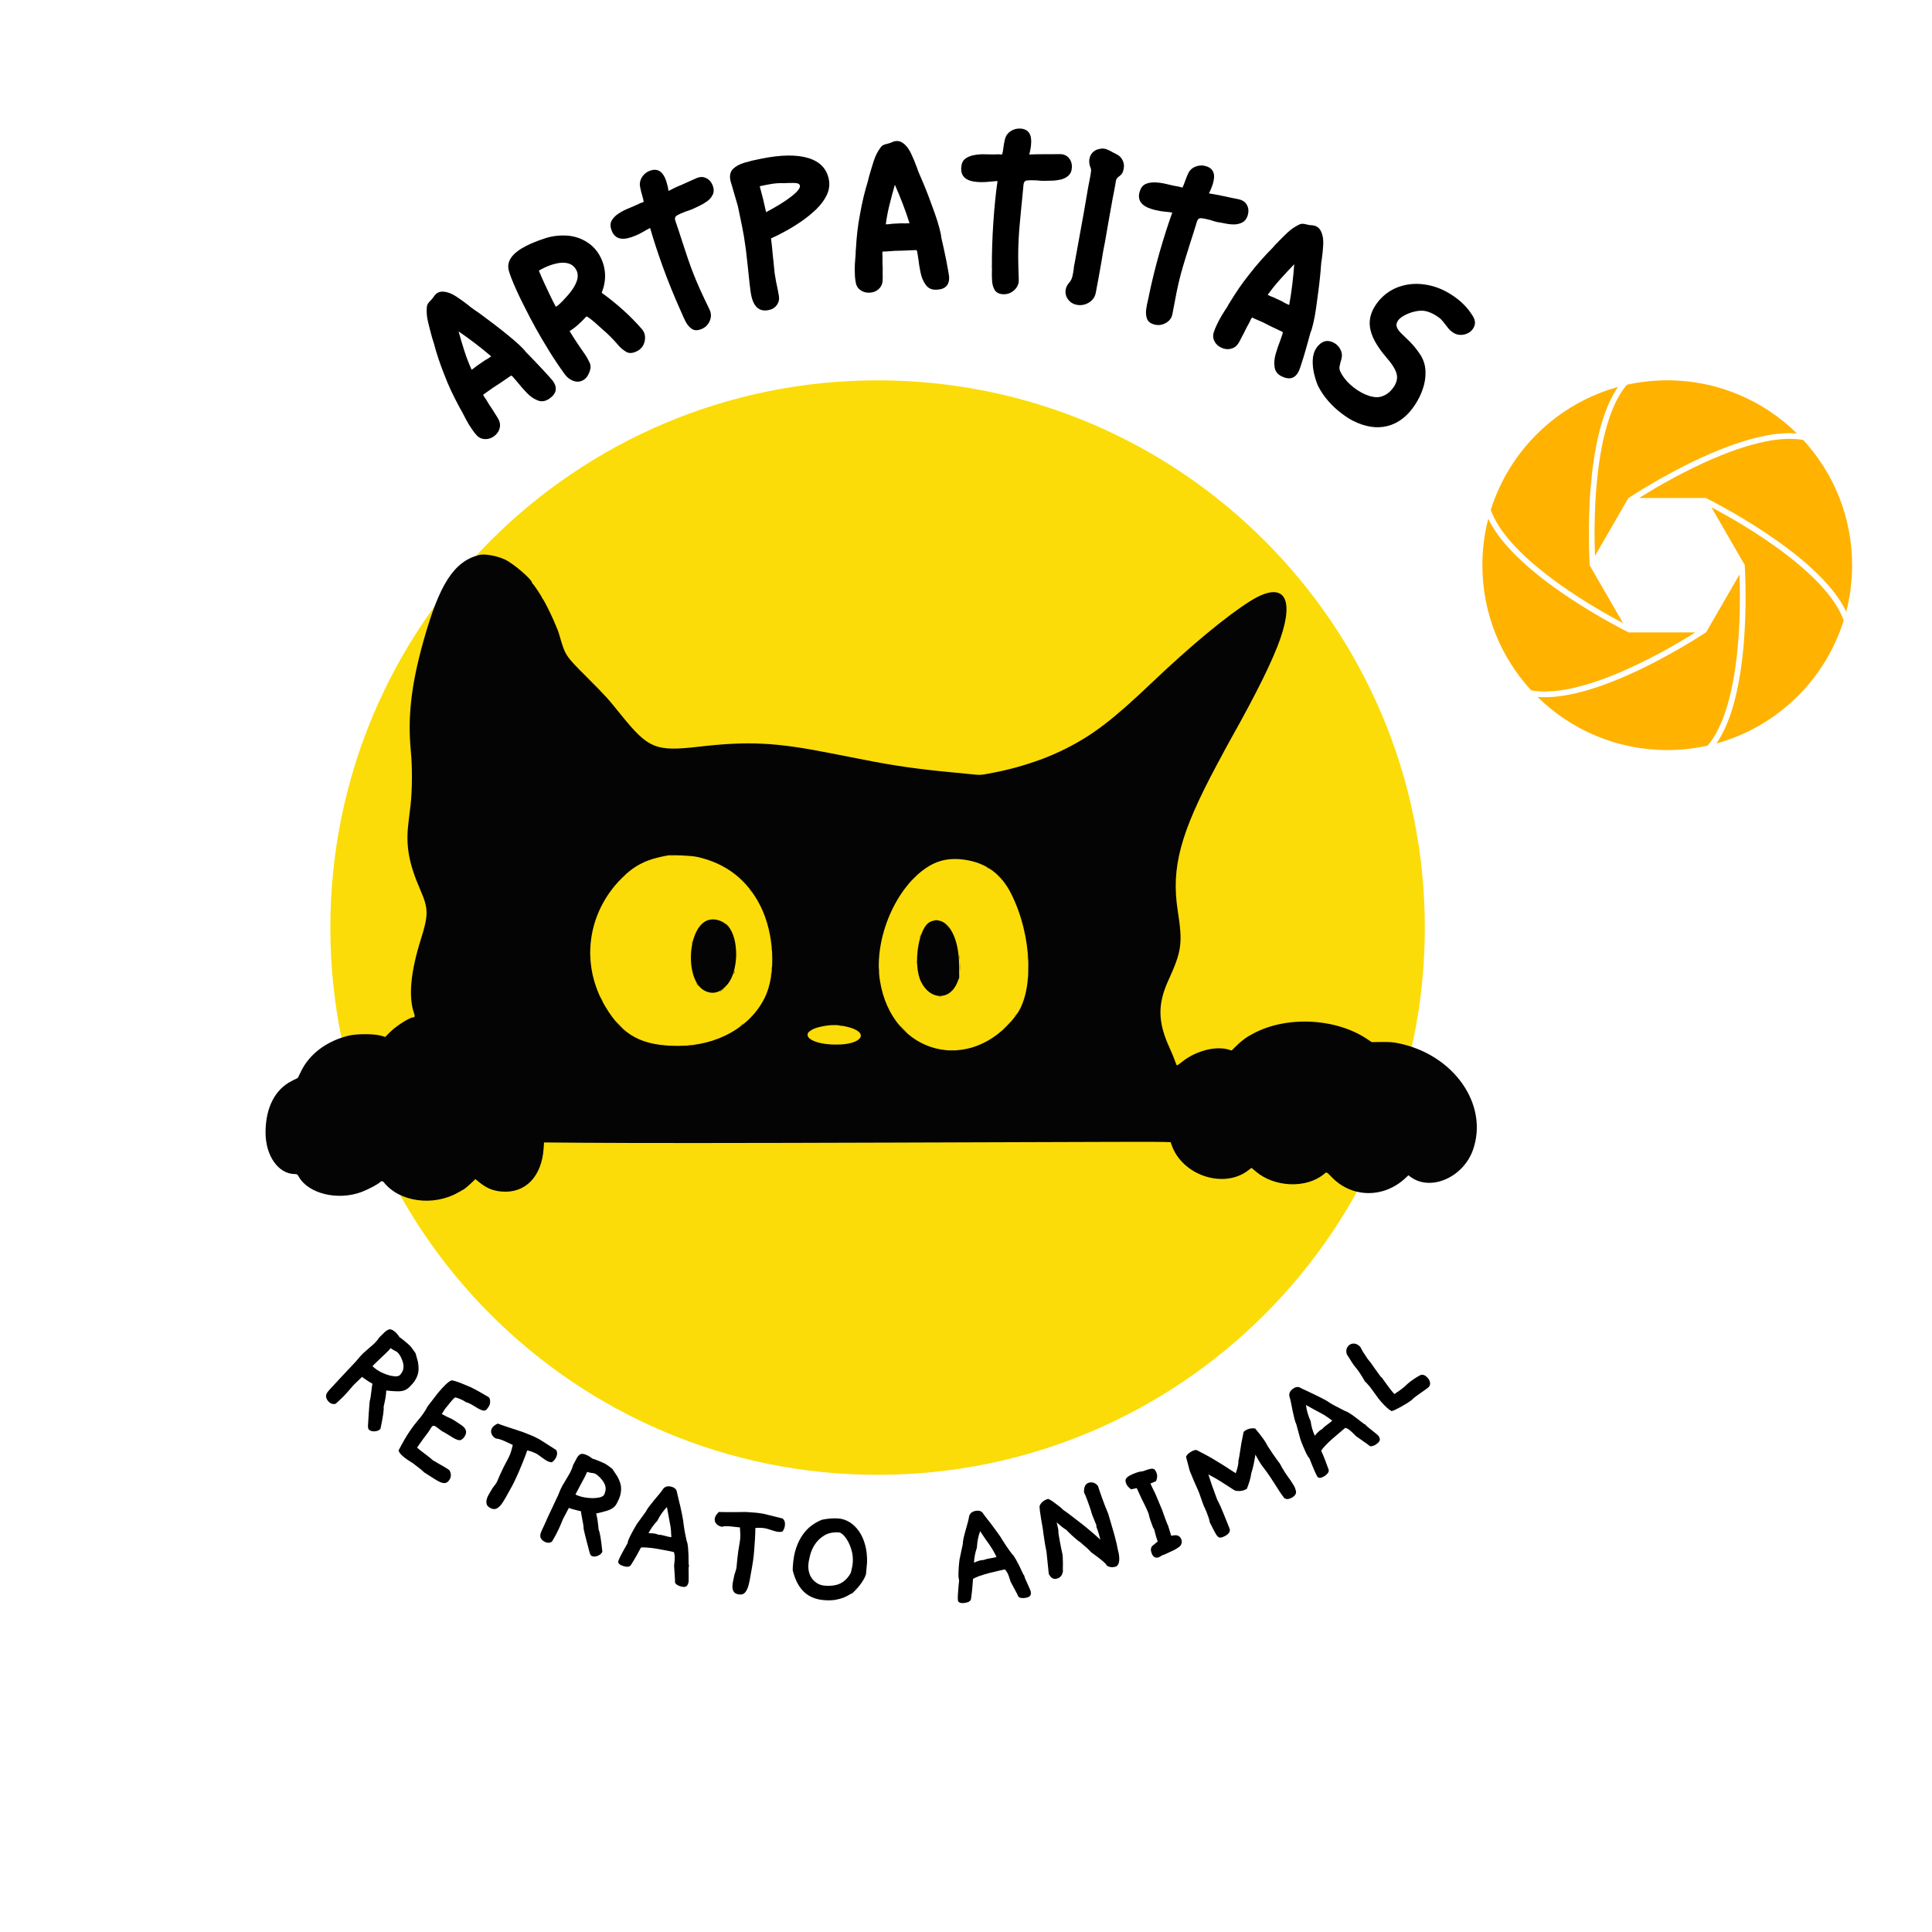 <svg version="1.0" preserveAspectRatio="xMidYMid meet" height="500" viewBox="0 0 375 375" zoomAndPan="magnify" width="500" xmlns:xlink="http://www.w3.org/1999/xlink" xmlns="http://www.w3.org/2000/svg"><defs><g></g><clipPath id="7a33b78b61"><path clip-rule="nonzero" d="M 64.121 73.824 L 276.559 73.824 L 276.559 286.262 L 64.121 286.262 Z M 64.121 73.824"></path></clipPath><clipPath id="00ddfc8506"><path clip-rule="nonzero" d="M 170.34 73.824 C 111.676 73.824 64.121 121.379 64.121 180.043 C 64.121 238.707 111.676 286.262 170.34 286.262 C 229.004 286.262 276.559 238.707 276.559 180.043 C 276.559 121.379 229.004 73.824 170.34 73.824 Z M 170.34 73.824"></path></clipPath><clipPath id="5691f158a6"><path clip-rule="nonzero" d="M 51.391 107.434 L 287 107.434 L 287 234 L 51.391 234 Z M 51.391 107.434"></path></clipPath><clipPath id="cf6666449f"><path clip-rule="nonzero" d="M 298 111 L 338 111 L 338 145.824 L 298 145.824 Z M 298 111"></path></clipPath><clipPath id="b5c182cbe4"><path clip-rule="nonzero" d="M 309 73.824 L 349 73.824 L 349 108 L 309 108 Z M 309 73.824"></path></clipPath><clipPath id="349812275c"><path clip-rule="nonzero" d="M 318 85 L 359.727 85 L 359.727 119 L 318 119 Z M 318 85"></path></clipPath><clipPath id="cbf10db19e"><path clip-rule="nonzero" d="M 287.727 100 L 330 100 L 330 135 L 287.727 135 Z M 287.727 100"></path></clipPath></defs><rect fill-opacity="1" height="450" y="-37.5" fill="#ffffff" width="450" x="-37.5"></rect><rect fill-opacity="1" height="450" y="-37.5" fill="#ffffff" width="450" x="-37.5"></rect><g clip-path="url(#7a33b78b61)"><g clip-path="url(#00ddfc8506)"><path fill-rule="nonzero" fill-opacity="1" d="M 64.121 73.824 L 276.559 73.824 L 276.559 286.262 L 64.121 286.262 Z M 64.121 73.824" fill="#fbdc08"></path></g></g><path fill-rule="evenodd" fill-opacity="1" d="M 130.078 166.109 C 122.621 166.723 116.797 172.699 114.918 181.672 C 113.27 189.539 117.934 199.188 124.691 201.895 C 132.363 204.965 143.059 201.844 147.441 195.258 C 151.953 188.48 149.949 175.988 143.457 170.426 C 140.223 167.656 134.949 165.707 131.469 165.996 C 131.355 166.004 130.73 166.055 130.078 166.109 M 184.336 166.816 C 178.625 167.508 172.984 174.102 171.328 182.023 C 171.219 182.547 171.012 183.488 170.871 184.109 C 169.445 190.309 172.465 198.16 177.574 201.555 C 183.863 205.727 192.238 203.859 197.035 197.211 C 200.668 192.18 200.367 182.133 196.34 173.793 C 194.008 168.961 189.277 166.215 184.336 166.816 M 140.062 178.773 C 142.43 179.996 143.559 183.957 142.707 188.055 C 141.422 194.223 135.32 194.262 134.246 188.105 C 133.172 181.941 136.344 176.852 140.062 178.773 M 182.652 178.801 C 185 179.898 186.25 182.898 186.273 187.508 C 186.289 189.789 186.145 190.473 185.395 191.645 C 183.062 195.289 178.469 192.969 178.031 187.926 C 177.516 181.957 179.789 177.465 182.652 178.801 M 160.148 199.133 C 158.496 199.402 157.102 200.047 156.871 200.652 C 156.027 202.879 165.879 203.566 166.887 201.348 C 167.516 199.961 163.387 198.602 160.148 199.133" fill="#fbdc08"></path><g clip-path="url(#5691f158a6)"><path fill-rule="evenodd" fill-opacity="1" d="M 92.992 107.723 C 88.117 108.98 85.297 113.34 82.195 124.41 C 79.809 132.926 79.094 139.195 79.75 145.879 C 80.043 148.875 80.016 153.461 79.688 156.258 C 79.516 157.699 79.32 159.363 79.25 159.957 C 78.746 164.238 79.375 167.668 81.605 172.777 C 83.168 176.363 83.18 177.578 81.707 182.254 C 79.707 188.594 79.25 193.41 80.348 196.613 C 80.57 197.258 80.531 197.461 80.184 197.469 C 79.492 197.48 76.852 199.172 75.684 200.352 L 74.773 201.266 L 73.898 201.016 C 72.574 200.641 69.188 200.641 67.66 201.02 C 63.391 202.074 60.07 204.57 58.426 207.957 L 57.812 209.219 L 56.66 209.797 C 53.375 211.441 51.559 214.98 51.543 219.777 C 51.531 224.348 54.031 227.887 57.277 227.887 C 57.66 227.887 57.738 227.941 57.992 228.395 C 59.852 231.715 65.594 233.098 70.23 231.344 C 71.484 230.867 73.523 229.777 73.797 229.434 C 73.977 229.211 74.293 229.223 74.484 229.465 C 77.531 233.32 84.109 234.219 88.969 231.441 C 89.461 231.16 89.98 230.863 90.125 230.785 C 90.27 230.707 90.812 230.246 91.332 229.758 L 92.277 228.875 L 93.051 229.496 C 94.496 230.648 95.684 231.137 97.391 231.281 C 101.973 231.664 105.172 228.359 105.52 222.879 L 105.594 221.746 L 112.961 221.805 C 123.379 221.887 142.973 221.879 173.816 221.773 C 219.449 221.617 224.293 221.605 225.781 221.652 L 227.23 221.699 L 227.367 222.109 C 229.34 228.109 237.504 230.863 242.301 227.152 L 242.918 226.68 L 243.789 227.414 C 247.402 230.465 253.527 230.707 256.922 227.934 C 257.543 227.426 257.371 227.359 258.59 228.586 C 262.508 232.543 268.605 232.578 272.781 228.676 L 273.371 228.121 L 273.754 228.406 C 277.621 231.316 283.992 228.586 285.898 223.199 C 289.012 214.391 282.152 204.629 271.336 202.477 C 270.348 202.281 269.703 202.234 268.164 202.25 L 266.238 202.273 L 265.43 201.727 C 259.355 197.613 249.734 197.125 243.266 200.609 C 242.566 200.988 241.922 201.359 241.84 201.441 C 241.754 201.52 241.473 201.734 241.211 201.914 C 240.949 202.094 240.359 202.617 239.898 203.074 L 239.062 203.902 L 238.484 203.73 C 235.984 202.973 232.184 203.945 229.539 206.02 C 228.473 206.855 228.422 206.883 228.328 206.625 C 227.809 205.211 227.469 204.375 227.008 203.375 C 224.727 198.402 224.664 194.934 226.77 190.312 C 229.383 184.578 229.582 183.102 228.598 176.773 C 227.301 168.41 229.074 161.762 236.129 148.562 C 236.781 147.352 237.539 145.926 237.82 145.402 C 238.102 144.879 238.559 144.047 238.836 143.555 C 243.91 134.52 247.078 128.105 248.523 123.918 C 251.363 115.68 248.973 112.719 242.668 116.672 C 238.082 119.547 231.102 125.336 223.5 132.574 C 216.027 139.691 212.129 142.672 206.801 145.344 C 205.453 146.02 203.551 146.855 202.402 147.277 C 198.559 148.684 195.684 149.465 191.496 150.23 C 190.371 150.438 190.148 150.441 188.703 150.293 C 187.836 150.203 185.926 150.016 184.457 149.879 C 178.195 149.289 173.359 148.594 167.816 147.488 C 167.195 147.363 165.695 147.07 164.488 146.836 C 163.277 146.605 161.754 146.309 161.102 146.176 C 150.539 144.086 145.23 143.828 135.645 144.934 C 127.211 145.902 125.852 145.34 120.426 138.605 C 117.879 135.445 117.664 135.207 113.797 131.328 C 109.777 127.297 109.73 127.227 108.68 123.633 C 108.324 122.418 108.332 122.445 107.484 120.473 C 106.871 119.039 105.602 116.527 105.34 116.23 C 105.25 116.125 105.176 116.004 105.176 115.953 C 105.176 115.809 103.594 113.441 103.43 113.34 C 103.344 113.289 103.273 113.191 103.273 113.125 C 103.273 112.492 99.652 109.371 98.043 108.621 C 96.438 107.867 94.066 107.445 92.992 107.723 M 135.27 166.316 C 140.891 167.543 145.027 170.738 147.598 175.844 C 150.316 181.25 150.68 189.18 148.41 193.711 C 145.551 199.434 139.098 203.008 131.621 203.004 C 124.594 203.004 120.883 201.012 117.535 195.441 C 112.625 187.273 113.887 177.25 120.68 170.449 C 123.215 167.914 125.512 166.773 129.543 166.051 C 130.391 165.902 134.16 166.074 135.27 166.316 M 187.25 166.875 C 191.434 167.488 194.363 169.648 196.309 173.555 C 200.336 181.633 200.738 192.418 197.188 197.113 C 188.418 208.719 173.039 204.742 170.785 190.289 C 169.523 182.203 173.945 171.93 180.332 168.102 C 182.375 166.875 184.586 166.484 187.25 166.875 M 137.762 178.512 C 133.406 179.371 132.719 190.414 136.898 192.359 C 138.438 193.078 139.895 192.637 141.215 191.055 C 143.383 188.457 143.457 182.148 141.344 179.805 C 140.43 178.789 138.992 178.27 137.762 178.512 M 180.57 178.918 C 178.27 179.969 177.145 187.223 178.77 190.551 C 180.547 194.191 184.391 194.254 185.824 190.668 L 186.18 189.777 L 186.156 187.211 C 186.109 181.336 183.562 177.555 180.57 178.918 M 164.512 199.324 C 168.926 200.398 167.332 202.801 162.23 202.758 C 156.52 202.715 154.652 200.184 159.613 199.215 C 161.5 198.848 162.664 198.875 164.512 199.324" fill="#040404"></path></g><path fill-rule="evenodd" fill-opacity="1" d="M 130.105 166.066 C 130.32 166.094 130.668 166.094 130.879 166.066 C 131.094 166.039 130.918 166.016 130.492 166.016 C 130.066 166.016 129.895 166.039 130.105 166.066 M 132.605 166.066 C 132.82 166.094 133.141 166.09 133.32 166.066 C 133.496 166.039 133.324 166.016 132.93 166.016 C 132.539 166.016 132.391 166.039 132.605 166.066 M 191.469 168.301 C 191.469 168.332 191.629 168.441 191.824 168.543 C 192.02 168.645 192.18 168.703 192.18 168.668 C 192.18 168.637 192.02 168.527 191.824 168.426 C 191.629 168.324 191.469 168.266 191.469 168.301 M 120.625 170.484 L 119.617 171.527 L 120.656 170.516 C 121.625 169.574 121.754 169.438 121.664 169.438 C 121.648 169.438 121.18 169.91 120.625 170.484 M 193.785 170.035 C 194.109 170.363 194.398 170.633 194.43 170.633 C 194.465 170.633 194.227 170.363 193.906 170.035 C 193.582 169.707 193.293 169.438 193.262 169.438 C 193.227 169.438 193.465 169.707 193.785 170.035 M 177.379 170.422 L 176.672 171.168 L 177.414 170.457 C 177.82 170.066 178.156 169.73 178.156 169.711 C 178.156 169.621 178.039 169.73 177.379 170.422 M 143.926 170.789 C 143.926 170.809 144.098 170.984 144.312 171.176 L 144.695 171.527 L 144.348 171.137 C 144.023 170.777 143.926 170.695 143.926 170.789 M 145.762 172.938 C 145.941 173.18 146.117 173.375 146.145 173.375 C 146.227 173.375 145.715 172.676 145.562 172.582 C 145.488 172.535 145.578 172.695 145.762 172.938 M 181.457 178.59 C 181.605 178.617 181.816 178.617 181.93 178.586 C 182.047 178.555 181.926 178.531 181.664 178.535 C 181.402 178.535 181.309 178.559 181.457 178.59 M 140.953 179.375 C 140.953 179.398 141.129 179.57 141.34 179.762 L 141.727 180.113 L 141.375 179.727 C 141.051 179.363 140.953 179.285 140.953 179.375 M 183.973 179.875 C 184.676 180.68 184.777 180.777 184.484 180.352 C 184.352 180.156 184.062 179.832 183.848 179.637 C 183.555 179.371 183.59 179.434 183.973 179.875 M 178.582 181.676 C 178.539 181.848 178.523 182.016 178.551 182.043 C 178.578 182.07 178.637 181.949 178.684 181.777 C 178.727 181.602 178.738 181.434 178.711 181.406 C 178.684 181.379 178.625 181.5 178.582 181.676 M 134.355 182.797 C 134.312 183.004 134.301 183.199 134.328 183.227 C 134.359 183.258 134.418 183.113 134.461 182.902 C 134.559 182.406 134.465 182.309 134.355 182.797 M 149.656 182.797 C 149.656 183.027 149.684 183.121 149.711 183.008 C 149.742 182.891 149.742 182.703 149.711 182.59 C 149.684 182.477 149.656 182.57 149.656 182.797 M 149.777 184.109 C 149.777 184.34 149.801 184.434 149.832 184.32 C 149.859 184.203 149.859 184.016 149.832 183.902 C 149.801 183.785 149.777 183.879 149.777 184.109 M 142.898 185.363 C 142.898 186.02 142.918 186.273 142.941 185.926 C 142.969 185.578 142.965 185.043 142.941 184.734 C 142.918 184.422 142.898 184.707 142.898 185.363 M 178.066 184.586 C 178.066 184.816 178.09 184.91 178.121 184.797 C 178.148 184.68 178.148 184.492 178.121 184.379 C 178.09 184.266 178.066 184.359 178.066 184.586 M 114.48 184.945 C 114.48 185.238 114.504 185.359 114.531 185.215 C 114.559 185.066 114.559 184.824 114.531 184.676 C 114.504 184.531 114.48 184.652 114.48 184.945 M 199.473 185.781 C 199.473 186.34 199.492 186.566 199.52 186.289 C 199.543 186.008 199.543 185.551 199.52 185.273 C 199.492 184.996 199.473 185.223 199.473 185.781 M 186.156 185.781 C 186.156 186.141 186.18 186.289 186.207 186.109 C 186.23 185.93 186.23 185.633 186.207 185.453 C 186.18 185.273 186.156 185.418 186.156 185.781 M 170.578 185.66 C 170.578 185.891 170.602 185.984 170.633 185.871 C 170.66 185.754 170.66 185.566 170.633 185.453 C 170.602 185.336 170.578 185.43 170.578 185.66 M 177.949 186.734 C 177.949 187.031 177.973 187.148 178.004 187.004 C 178.031 186.855 178.031 186.613 178.004 186.465 C 177.973 186.32 177.949 186.441 177.949 186.734 M 186.281 187.75 C 186.281 188.402 186.301 188.656 186.328 188.312 C 186.352 187.965 186.352 187.426 186.324 187.117 C 186.301 186.809 186.281 187.094 186.281 187.75 M 199.598 188.344 C 199.598 189.133 199.617 189.438 199.641 189.027 C 199.664 188.613 199.664 187.969 199.641 187.594 C 199.617 187.219 199.598 187.559 199.598 188.344 M 149.777 187.926 C 149.777 188.156 149.801 188.25 149.832 188.137 C 149.859 188.02 149.859 187.832 149.832 187.719 C 149.801 187.605 149.777 187.699 149.777 187.926 M 170.586 188.402 C 170.586 188.832 170.609 189.004 170.637 188.793 C 170.66 188.578 170.66 188.23 170.637 188.016 C 170.609 187.805 170.586 187.977 170.586 188.402 M 142.445 188.711 C 142.402 188.887 142.391 189.051 142.418 189.078 C 142.445 189.109 142.504 188.988 142.551 188.812 C 142.594 188.641 142.605 188.473 142.578 188.445 C 142.551 188.418 142.492 188.535 142.445 188.711 M 149.656 189.121 C 149.656 189.352 149.684 189.445 149.711 189.328 C 149.742 189.215 149.742 189.027 149.711 188.91 C 149.684 188.797 149.656 188.891 149.656 189.121 M 199.461 190.195 C 199.461 190.422 199.484 190.516 199.516 190.402 C 199.543 190.289 199.543 190.102 199.516 189.984 C 199.484 189.871 199.461 189.965 199.461 190.195 M 135.238 191.008 C 135.301 191.129 135.445 191.305 135.562 191.398 C 135.688 191.5 135.66 191.418 135.484 191.176 C 135.172 190.75 135.059 190.672 135.238 191.008 M 140.414 191.875 C 140.367 191.945 140.164 192.105 139.961 192.23 C 139.754 192.355 139.652 192.461 139.734 192.461 C 139.887 192.461 140.719 191.754 140.574 191.746 C 140.527 191.746 140.457 191.801 140.414 191.875 M 182.227 193.496 C 182.34 193.527 182.527 193.527 182.645 193.496 C 182.758 193.465 182.664 193.441 182.434 193.441 C 182.207 193.441 182.113 193.465 182.227 193.496 M 116.707 194.012 C 116.84 194.273 116.977 194.488 117.008 194.488 C 117.039 194.488 116.957 194.273 116.824 194.012 C 116.691 193.75 116.555 193.535 116.523 193.535 C 116.488 193.535 116.574 193.75 116.707 194.012 M 197.172 196.992 C 197.035 197.191 196.945 197.352 196.98 197.352 C 197.012 197.352 197.152 197.191 197.293 196.992 C 197.434 196.797 197.52 196.637 197.488 196.637 C 197.453 196.637 197.312 196.797 197.172 196.992 M 120.094 198.902 C 120.547 199.359 120.945 199.738 120.977 199.738 C 121.012 199.738 120.664 199.359 120.211 198.902 C 119.758 198.441 119.359 198.066 119.328 198.066 C 119.293 198.066 119.641 198.441 120.094 198.902 M 195.328 199.168 L 194.5 200.035 L 195.363 199.203 C 196.16 198.43 196.277 198.305 196.191 198.305 C 196.172 198.305 195.785 198.695 195.328 199.168 M 143.805 199.035 C 143.391 199.398 143.391 199.398 143.773 199.145 C 143.984 199.004 144.188 198.84 144.227 198.777 C 144.34 198.59 144.246 198.648 143.805 199.035 M 175.125 199.617 C 175.645 200.141 176.098 200.57 176.129 200.57 C 176.164 200.57 175.766 200.141 175.242 199.617 C 174.723 199.094 174.273 198.664 174.238 198.664 C 174.207 198.664 174.605 199.094 175.125 199.617 M 161.488 198.984 C 161.633 199.016 161.875 199.016 162.02 198.984 C 162.168 198.957 162.047 198.934 161.754 198.934 C 161.461 198.934 161.34 198.957 161.488 198.984 M 162.973 199.102 C 163.086 199.133 163.273 199.133 163.387 199.102 C 163.504 199.074 163.41 199.047 163.18 199.047 C 162.949 199.047 162.859 199.074 162.973 199.102 M 157.156 200.164 L 156.82 200.469 L 157.207 200.199 C 157.418 200.051 157.594 199.914 157.594 199.895 C 157.594 199.801 157.461 199.879 157.156 200.164 M 161.961 202.805 C 162.168 202.832 162.543 202.832 162.789 202.805 C 163.039 202.781 162.863 202.758 162.406 202.758 C 161.949 202.758 161.75 202.777 161.961 202.805 M 128.383 202.922 C 128.496 202.949 128.684 202.949 128.801 202.922 C 128.914 202.891 128.82 202.867 128.594 202.867 C 128.363 202.867 128.27 202.891 128.383 202.922 M 134.387 202.922 C 134.535 202.949 134.75 202.949 134.863 202.922 C 134.977 202.891 134.855 202.867 134.594 202.867 C 134.332 202.871 134.238 202.895 134.387 202.922 M 129.691 203.039 C 129.805 203.07 129.992 203.07 130.105 203.039 C 130.223 203.008 130.129 202.984 129.898 202.984 C 129.672 202.984 129.578 203.008 129.691 203.039 M 133.137 203.039 C 133.254 203.07 133.441 203.07 133.555 203.039 C 133.668 203.008 133.574 202.984 133.348 202.984 C 133.117 202.984 133.023 203.008 133.137 203.039 M 183.891 203.879 C 184.332 203.902 185.055 203.902 185.496 203.879 C 185.938 203.859 185.574 203.84 184.691 203.84 C 183.812 203.84 183.449 203.859 183.891 203.879" fill="#5c4f05"></path><g fill-opacity="1" fill="#000000"><g transform="translate(91.901, 87.04)"><g><path d="M 14.703 -9.641 C 13.953 -9.129 13.195 -9.023 12.438 -9.328 C 11.676 -9.629 10.961 -10.133 10.297 -10.844 C 9.629 -11.551 9.055 -12.207 8.578 -12.812 L 7.703 -13.828 C 7.492 -14.078 7.348 -14.172 7.266 -14.109 C 7.18 -14.055 6.957 -13.906 6.594 -13.656 L 5.094 -12.625 C 4.688 -12.375 4.281 -12.113 3.875 -11.844 C 3.477 -11.57 2.938 -11.188 2.25 -10.688 L 2.094 -10.578 C 1.957 -10.516 1.895 -10.445 1.906 -10.375 C 1.914 -10.301 1.984 -10.172 2.109 -9.984 L 2.469 -9.469 C 2.625 -9.188 2.812 -8.875 3.031 -8.531 C 3.258 -8.188 3.488 -7.844 3.719 -7.5 C 3.789 -7.395 3.859 -7.285 3.922 -7.172 C 3.984 -7.055 4.055 -6.938 4.141 -6.812 C 4.316 -6.562 4.469 -6.328 4.594 -6.109 C 4.719 -5.898 4.828 -5.703 4.922 -5.516 C 5.191 -4.961 5.234 -4.391 5.047 -3.797 C 4.859 -3.203 4.488 -2.711 3.938 -2.328 C 3.375 -1.941 2.781 -1.77 2.156 -1.812 C 1.539 -1.852 1.023 -2.102 0.609 -2.562 C 0.453 -2.738 0.297 -2.926 0.141 -3.125 C -0.016 -3.32 -0.176 -3.547 -0.344 -3.797 C -0.727 -4.348 -1.082 -4.93 -1.406 -5.547 C -1.738 -6.16 -2.051 -6.758 -2.344 -7.344 C -2.438 -7.477 -2.52 -7.613 -2.594 -7.75 C -2.664 -7.895 -2.738 -8.035 -2.812 -8.172 C -3.363 -9.191 -3.875 -10.203 -4.344 -11.203 C -4.812 -12.203 -5.238 -13.211 -5.625 -14.234 C -6.488 -16.367 -7.195 -18.5 -7.75 -20.625 C -7.812 -20.758 -7.852 -20.891 -7.875 -21.016 C -7.906 -21.141 -7.945 -21.266 -8 -21.391 L -8.109 -21.781 C -8.348 -22.645 -8.582 -23.562 -8.812 -24.531 C -9.051 -25.508 -9.133 -26.414 -9.062 -27.25 C -9.062 -27.613 -8.977 -27.91 -8.812 -28.141 C -8.656 -28.367 -8.484 -28.566 -8.297 -28.734 C -8.098 -28.953 -7.941 -29.133 -7.828 -29.281 C -7.586 -29.664 -7.348 -29.941 -7.109 -30.109 C -6.711 -30.379 -6.266 -30.484 -5.766 -30.422 C -5.004 -30.359 -4.195 -30.047 -3.344 -29.484 C -2.5 -28.93 -1.723 -28.375 -1.016 -27.812 C -0.672 -27.52 -0.328 -27.254 0.016 -27.016 C 0.391 -26.773 0.938 -26.391 1.656 -25.859 C 2.375 -25.336 3.164 -24.742 4.031 -24.078 C 4.895 -23.422 5.754 -22.742 6.609 -22.047 C 7.461 -21.359 8.203 -20.723 8.828 -20.141 C 9.461 -19.555 9.895 -19.098 10.125 -18.766 C 10.57 -18.316 11.078 -17.797 11.641 -17.203 C 12.211 -16.609 12.773 -16.016 13.328 -15.422 C 13.879 -14.828 14.348 -14.316 14.734 -13.891 C 15.117 -13.461 15.359 -13.18 15.453 -13.047 C 16.348 -11.734 16.098 -10.598 14.703 -9.641 Z M -0.359 -15.266 L 0.188 -15.656 C 0.332 -15.781 0.477 -15.895 0.625 -16 C 0.77 -16.102 0.926 -16.211 1.094 -16.328 L 2.188 -17.078 C 2.406 -17.191 2.617 -17.316 2.828 -17.453 C 3.035 -17.598 3.238 -17.738 3.438 -17.875 C 2.395 -18.77 1.344 -19.617 0.281 -20.422 C -0.77 -21.223 -1.828 -21.988 -2.891 -22.719 C -2.535 -21.414 -2.16 -20.148 -1.766 -18.922 C -1.367 -17.691 -0.898 -16.473 -0.359 -15.266 Z M -0.359 -15.266"></path></g></g></g><g fill-opacity="1" fill="#000000"><g transform="translate(108.011, 75.892)"><g><path d="M 5.078 -2.047 C 4.492 -1.754 3.875 -1.734 3.219 -1.984 C 2.562 -2.234 2.008 -2.676 1.562 -3.312 C 0.477 -4.812 -0.531 -6.32 -1.469 -7.844 C -2.414 -9.375 -3.27 -10.828 -4.031 -12.203 C -4.789 -13.578 -5.422 -14.77 -5.922 -15.781 C -6.066 -16.062 -6.312 -16.547 -6.656 -17.234 C -7 -17.922 -7.359 -18.676 -7.734 -19.5 C -8.117 -20.332 -8.457 -21.129 -8.75 -21.891 C -9.051 -22.66 -9.242 -23.266 -9.328 -23.703 C -9.586 -25.398 -8.398 -26.906 -5.766 -28.219 C -4.836 -28.688 -3.68 -29.148 -2.297 -29.609 C -0.91 -30.078 0.57 -30.258 2.156 -30.156 C 3.562 -30.031 4.828 -29.602 5.953 -28.875 C 7.078 -28.156 7.941 -27.191 8.547 -25.984 C 9.648 -23.785 9.727 -21.477 8.781 -19.062 C 11.781 -16.895 14.379 -14.547 16.578 -12.016 C 17.129 -11.367 17.312 -10.594 17.125 -9.688 C 16.938 -8.781 16.43 -8.125 15.609 -7.719 C 14.785 -7.301 14.086 -7.266 13.516 -7.609 C 12.953 -7.953 12.477 -8.344 12.094 -8.781 C 11.52 -9.457 10.977 -10.047 10.469 -10.547 C 9.957 -11.055 9.461 -11.516 8.984 -11.922 C 7.816 -12.992 7.008 -13.691 6.562 -14.016 C 6.125 -14.348 5.879 -14.5 5.828 -14.469 C 5.828 -14.469 5.797 -14.441 5.734 -14.391 C 5.672 -14.348 5.562 -14.234 5.406 -14.047 C 5.133 -13.742 4.738 -13.359 4.219 -12.891 C 3.707 -12.422 3.148 -12 2.547 -11.625 C 3.086 -10.738 3.617 -9.906 4.141 -9.125 C 4.66 -8.352 5.176 -7.602 5.688 -6.875 C 5.945 -6.469 6.195 -6.004 6.438 -5.484 C 6.688 -4.961 6.672 -4.352 6.391 -3.656 C 6.098 -2.875 5.66 -2.336 5.078 -2.047 Z M -0.109 -16.344 C 0.305 -16.613 0.707 -16.953 1.094 -17.359 C 1.488 -17.773 1.867 -18.191 2.234 -18.609 C 3.047 -19.535 3.602 -20.41 3.906 -21.234 C 4.207 -22.066 4.195 -22.801 3.875 -23.438 C 3.312 -24.57 2.219 -25.047 0.594 -24.859 C -0.727 -24.66 -2.066 -24.16 -3.422 -23.359 C -3.109 -22.598 -2.742 -21.766 -2.328 -20.859 C -1.91 -19.961 -1.504 -19.102 -1.109 -18.281 C -0.723 -17.469 -0.391 -16.82 -0.109 -16.344 Z M -0.109 -16.344"></path></g></g></g><g fill-opacity="1" fill="#000000"><g transform="translate(125.501, 67.006)"><g><path d="M 10.453 -3.062 C 9.766 -2.82 9.191 -2.867 8.734 -3.203 C 8.273 -3.535 7.895 -3.984 7.594 -4.547 C 7.301 -5.117 7.055 -5.648 6.859 -6.141 C 6.785 -6.273 6.723 -6.41 6.672 -6.547 C 6.629 -6.691 6.578 -6.812 6.516 -6.906 C 5.336 -9.539 4.238 -12.25 3.219 -15.031 C 2.207 -17.82 1.363 -20.395 0.688 -22.75 L 0.016 -22.406 C -0.398 -22.156 -0.863 -21.895 -1.375 -21.625 C -1.895 -21.363 -2.422 -21.145 -2.953 -20.969 C -4.984 -20.281 -6.273 -20.754 -6.828 -22.391 C -7.078 -23.117 -7.051 -23.734 -6.75 -24.234 C -6.457 -24.734 -6.031 -25.164 -5.469 -25.531 C -4.914 -25.906 -4.32 -26.223 -3.688 -26.484 C -3.062 -26.754 -2.547 -26.973 -2.141 -27.141 L -1.172 -27.594 C -1.047 -27.633 -0.938 -27.672 -0.844 -27.703 C -0.75 -27.734 -0.648 -27.785 -0.547 -27.859 C -0.609 -28.023 -0.641 -28.164 -0.641 -28.281 C -0.773 -28.75 -0.914 -29.27 -1.062 -29.844 C -1.207 -30.414 -1.289 -30.844 -1.312 -31.125 C -1.332 -31.727 -1.148 -32.289 -0.766 -32.812 C -0.379 -33.332 0.113 -33.691 0.719 -33.891 C 2.156 -34.379 3.18 -33.719 3.797 -31.906 C 3.898 -31.594 3.992 -31.266 4.078 -30.922 C 4.16 -30.578 4.219 -30.25 4.25 -29.938 C 4.656 -30.145 5.055 -30.348 5.453 -30.547 C 5.859 -30.742 6.281 -30.926 6.719 -31.094 C 7.207 -31.32 7.703 -31.547 8.203 -31.766 C 8.703 -31.984 9.195 -32.203 9.688 -32.422 C 10.363 -32.723 11 -32.723 11.594 -32.422 C 12.195 -32.129 12.629 -31.602 12.891 -30.844 C 13.098 -30.227 13.078 -29.676 12.828 -29.188 C 12.586 -28.695 12.227 -28.281 11.75 -27.938 C 11.281 -27.594 10.773 -27.297 10.234 -27.047 C 9.703 -26.805 9.25 -26.594 8.875 -26.406 C 8.656 -26.312 8.438 -26.227 8.219 -26.156 C 8.008 -26.082 7.789 -26.008 7.562 -25.938 C 6.789 -25.645 6.227 -25.391 5.875 -25.172 C 5.531 -24.961 5.43 -24.629 5.578 -24.172 C 5.848 -23.391 6.098 -22.648 6.328 -21.953 C 6.566 -21.254 6.773 -20.609 6.953 -20.016 C 7.348 -18.836 7.703 -17.77 8.016 -16.812 C 8.336 -15.863 8.68 -14.922 9.047 -13.984 C 9.41 -13.047 9.844 -12.016 10.344 -10.891 C 10.852 -9.773 11.477 -8.453 12.219 -6.922 C 12.582 -6.172 12.582 -5.406 12.219 -4.625 C 11.863 -3.852 11.273 -3.332 10.453 -3.062 Z M 10.453 -3.062"></path></g></g></g><g fill-opacity="1" fill="#000000"><g transform="translate(144.729, 60.447)"><g><path d="M 4.422 -0.25 C 2.617 0.094 1.492 -0.926 1.047 -3.312 C 0.973 -3.707 0.879 -4.398 0.766 -5.391 C 0.66 -6.379 0.551 -7.422 0.438 -8.516 C 0.344 -9.336 0.254 -10.125 0.172 -10.875 C 0.098 -11.625 0.02 -12.242 -0.062 -12.734 C -0.207 -13.879 -0.414 -15.129 -0.688 -16.484 C -0.957 -17.836 -1.227 -19.145 -1.5 -20.406 L -2.969 -25.453 C -3.145 -26.398 -2.973 -27.133 -2.453 -27.656 C -1.93 -28.176 -1.18 -28.582 -0.203 -28.875 C 0.773 -29.164 1.848 -29.422 3.016 -29.641 C 6.859 -30.422 9.91 -30.461 12.172 -29.766 C 14.43 -29.078 15.758 -27.68 16.156 -25.578 C 16.344 -24.547 16.203 -23.539 15.734 -22.562 C 15.266 -21.594 14.578 -20.672 13.672 -19.797 C 12.766 -18.93 11.77 -18.129 10.688 -17.391 C 9.613 -16.66 8.562 -16.02 7.531 -15.469 C 6.508 -14.914 5.641 -14.484 4.922 -14.172 C 5.023 -13.441 5.109 -12.695 5.172 -11.938 C 5.234 -11.176 5.312 -10.422 5.406 -9.672 C 5.445 -9.273 5.484 -8.898 5.516 -8.547 C 5.547 -8.191 5.582 -7.828 5.625 -7.453 C 5.789 -6.336 6 -5.234 6.25 -4.141 L 6.438 -3.094 C 6.57 -2.395 6.441 -1.773 6.047 -1.234 C 5.66 -0.703 5.117 -0.375 4.422 -0.25 Z M 3.969 -19.266 C 6.07 -20.379 7.711 -21.398 8.891 -22.328 C 10.078 -23.254 10.625 -23.953 10.531 -24.422 C 10.488 -24.648 10.305 -24.801 9.984 -24.875 C 9.672 -24.945 9.082 -24.961 8.219 -24.922 C 8.094 -24.93 7.984 -24.926 7.891 -24.906 C 7.797 -24.895 7.68 -24.891 7.547 -24.891 C 6.629 -24.93 5.766 -24.879 4.953 -24.734 C 4.141 -24.598 3.398 -24.453 2.734 -24.297 C 3.203 -22.617 3.613 -20.941 3.969 -19.266 Z M 3.969 -19.266"></path></g></g></g><g fill-opacity="1" fill="#000000"><g transform="translate(164.227, 56.715)"><g><path d="M 17.578 -0.484 C 16.672 -0.43 15.973 -0.734 15.484 -1.391 C 14.992 -2.055 14.648 -2.863 14.453 -3.812 C 14.254 -4.77 14.113 -5.633 14.031 -6.406 L 13.828 -7.703 C 13.773 -8.023 13.695 -8.18 13.594 -8.172 C 13.5 -8.172 13.227 -8.16 12.781 -8.141 L 10.969 -8.062 C 10.488 -8.062 10.004 -8.051 9.516 -8.031 C 9.035 -8.008 8.367 -7.961 7.516 -7.891 L 7.328 -7.891 C 7.18 -7.91 7.094 -7.891 7.062 -7.828 C 7.031 -7.766 7.023 -7.617 7.047 -7.391 L 7.062 -6.781 C 7.062 -6.445 7.062 -6.07 7.062 -5.656 C 7.07 -5.25 7.086 -4.836 7.109 -4.422 C 7.109 -4.297 7.102 -4.164 7.094 -4.031 C 7.082 -3.906 7.082 -3.77 7.094 -3.625 C 7.102 -3.32 7.109 -3.047 7.109 -2.797 C 7.109 -2.547 7.098 -2.316 7.078 -2.109 C 7.016 -1.484 6.75 -0.969 6.281 -0.562 C 5.82 -0.156 5.254 0.062 4.578 0.094 C 3.898 0.125 3.305 -0.035 2.797 -0.391 C 2.285 -0.754 1.977 -1.242 1.875 -1.859 C 1.832 -2.098 1.797 -2.344 1.766 -2.594 C 1.734 -2.844 1.711 -3.117 1.703 -3.422 C 1.672 -4.098 1.672 -4.781 1.703 -5.469 C 1.742 -6.164 1.797 -6.836 1.859 -7.484 C 1.859 -7.641 1.859 -7.797 1.859 -7.953 C 1.867 -8.117 1.883 -8.273 1.906 -8.422 C 1.969 -9.586 2.062 -10.719 2.188 -11.812 C 2.312 -12.906 2.477 -13.988 2.688 -15.062 C 3.082 -17.344 3.602 -19.523 4.25 -21.609 C 4.27 -21.754 4.301 -21.891 4.344 -22.016 C 4.383 -22.141 4.414 -22.266 4.438 -22.391 L 4.547 -22.781 C 4.797 -23.645 5.07 -24.551 5.375 -25.5 C 5.688 -26.457 6.094 -27.27 6.594 -27.938 C 6.781 -28.25 7.004 -28.461 7.266 -28.578 C 7.535 -28.691 7.785 -28.77 8.016 -28.812 C 8.305 -28.883 8.539 -28.957 8.719 -29.031 C 9.125 -29.227 9.473 -29.332 9.766 -29.344 C 10.242 -29.363 10.688 -29.219 11.094 -28.906 C 11.695 -28.469 12.211 -27.785 12.641 -26.859 C 13.066 -25.93 13.438 -25.039 13.75 -24.188 C 13.883 -23.758 14.035 -23.359 14.203 -22.984 C 14.398 -22.566 14.664 -21.945 15 -21.125 C 15.344 -20.312 15.707 -19.395 16.094 -18.375 C 16.477 -17.352 16.852 -16.328 17.219 -15.297 C 17.582 -14.266 17.875 -13.332 18.094 -12.5 C 18.32 -11.664 18.445 -11.047 18.469 -10.641 C 18.625 -10.016 18.785 -9.301 18.953 -8.5 C 19.129 -7.707 19.297 -6.914 19.453 -6.125 C 19.609 -5.332 19.734 -4.648 19.828 -4.078 C 19.93 -3.504 19.988 -3.141 20 -2.984 C 20.07 -1.391 19.266 -0.555 17.578 -0.484 Z M 7.703 -13.172 L 8.375 -13.203 C 8.57 -13.242 8.758 -13.27 8.938 -13.281 C 9.113 -13.289 9.305 -13.301 9.516 -13.312 L 10.844 -13.375 C 11.082 -13.352 11.328 -13.348 11.578 -13.359 C 11.828 -13.367 12.07 -13.379 12.312 -13.391 C 11.895 -14.711 11.445 -15.988 10.969 -17.219 C 10.488 -18.457 9.988 -19.672 9.469 -20.859 C 9.094 -19.566 8.75 -18.289 8.438 -17.031 C 8.125 -15.781 7.879 -14.492 7.703 -13.172 Z M 7.703 -13.172"></path></g></g></g><g fill-opacity="1" fill="#000000"><g transform="translate(183.773, 55.665)"><g><path d="M 10.797 1.438 C 10.066 1.363 9.562 1.082 9.281 0.594 C 9 0.102 8.836 -0.453 8.797 -1.078 C 8.754 -1.711 8.738 -2.301 8.75 -2.844 C 8.75 -3 8.754 -3.148 8.766 -3.297 C 8.773 -3.441 8.77 -3.57 8.75 -3.688 C 8.738 -6.562 8.832 -9.477 9.031 -12.438 C 9.227 -15.406 9.5 -18.102 9.844 -20.531 L 9.078 -20.469 C 8.598 -20.414 8.066 -20.367 7.484 -20.328 C 6.898 -20.297 6.328 -20.305 5.766 -20.359 C 3.629 -20.555 2.645 -21.516 2.812 -23.234 C 2.875 -23.992 3.141 -24.539 3.609 -24.875 C 4.086 -25.219 4.656 -25.445 5.312 -25.562 C 5.977 -25.688 6.648 -25.738 7.328 -25.719 C 8.016 -25.707 8.578 -25.695 9.016 -25.688 L 10.094 -25.719 C 10.219 -25.707 10.328 -25.695 10.422 -25.688 C 10.523 -25.676 10.641 -25.68 10.766 -25.703 C 10.785 -25.879 10.816 -26.023 10.859 -26.141 C 10.922 -26.617 11 -27.145 11.094 -27.719 C 11.195 -28.301 11.297 -28.723 11.391 -28.984 C 11.617 -29.555 12.008 -30 12.562 -30.312 C 13.125 -30.625 13.727 -30.754 14.375 -30.703 C 15.875 -30.566 16.535 -29.547 16.359 -27.641 C 16.336 -27.316 16.289 -26.977 16.219 -26.625 C 16.156 -26.281 16.082 -25.961 16 -25.672 C 16.445 -25.691 16.895 -25.707 17.344 -25.719 C 17.789 -25.738 18.254 -25.742 18.734 -25.734 C 19.254 -25.742 19.789 -25.742 20.344 -25.734 C 20.895 -25.734 21.438 -25.738 21.969 -25.75 C 22.707 -25.75 23.289 -25.488 23.719 -24.969 C 24.156 -24.445 24.336 -23.785 24.266 -22.984 C 24.203 -22.348 23.957 -21.852 23.531 -21.5 C 23.113 -21.156 22.617 -20.922 22.047 -20.797 C 21.473 -20.672 20.891 -20.602 20.297 -20.594 C 19.703 -20.594 19.195 -20.582 18.781 -20.562 C 18.551 -20.562 18.32 -20.57 18.094 -20.594 C 17.875 -20.613 17.645 -20.633 17.406 -20.656 C 16.582 -20.695 15.969 -20.691 15.562 -20.641 C 15.164 -20.586 14.941 -20.32 14.891 -19.844 C 14.816 -19.031 14.742 -18.254 14.672 -17.516 C 14.609 -16.773 14.539 -16.102 14.469 -15.5 C 14.352 -14.258 14.25 -13.141 14.156 -12.141 C 14.062 -11.141 13.988 -10.133 13.938 -9.125 C 13.883 -8.125 13.859 -7.008 13.859 -5.781 C 13.867 -4.551 13.906 -3.086 13.969 -1.391 C 14 -0.566 13.691 0.125 13.047 0.688 C 12.41 1.258 11.66 1.508 10.797 1.438 Z M 10.797 1.438"></path></g></g></g><g fill-opacity="1" fill="#000000"><g transform="translate(204.279, 57.784)"><g><path d="M 4.703 1.375 C 3.973 1.227 3.398 0.859 2.984 0.266 C 2.578 -0.316 2.445 -0.969 2.594 -1.688 C 2.645 -1.926 2.727 -2.145 2.844 -2.344 C 2.957 -2.551 3.094 -2.742 3.25 -2.922 C 3.551 -3.254 3.758 -3.66 3.875 -4.141 C 3.988 -4.629 4.078 -5.125 4.141 -5.625 C 4.141 -5.789 4.156 -5.957 4.188 -6.125 C 4.227 -6.301 4.258 -6.445 4.281 -6.562 C 4.57 -8.219 4.875 -9.879 5.188 -11.547 C 5.5 -13.223 5.801 -14.891 6.094 -16.547 L 6.953 -21.547 C 7.047 -22.016 7.141 -22.488 7.234 -22.969 C 7.328 -23.445 7.406 -23.922 7.469 -24.391 C 7.508 -24.586 7.52 -24.723 7.5 -24.797 C 7.488 -24.879 7.469 -24.988 7.438 -25.125 C 7.375 -25.258 7.297 -25.488 7.203 -25.812 C 7.055 -26.562 7.156 -27.223 7.5 -27.797 C 7.852 -28.367 8.379 -28.723 9.078 -28.859 C 9.586 -29.004 10.07 -28.984 10.531 -28.797 C 11 -28.617 11.41 -28.414 11.766 -28.188 C 11.891 -28.133 12.016 -28.07 12.141 -28 C 12.266 -27.926 12.383 -27.863 12.5 -27.812 C 13.008 -27.562 13.383 -27.176 13.625 -26.656 C 13.875 -26.145 13.941 -25.602 13.828 -25.031 C 13.734 -24.531 13.586 -24.172 13.391 -23.953 C 13.191 -23.734 13.004 -23.57 12.828 -23.469 C 12.547 -23.238 12.383 -23.016 12.344 -22.797 C 12.32 -22.703 12.258 -22.344 12.156 -21.719 C 12.051 -21.094 11.906 -20.332 11.719 -19.438 C 11.562 -18.531 11.383 -17.539 11.188 -16.469 C 10.988 -15.395 10.805 -14.367 10.641 -13.391 C 10.484 -12.422 10.344 -11.602 10.219 -10.938 C 10.082 -10.27 9.953 -9.598 9.828 -8.922 C 9.711 -8.254 9.602 -7.586 9.5 -6.922 C 9.332 -5.922 9.156 -4.926 8.969 -3.938 C 8.789 -2.957 8.602 -1.957 8.406 -0.938 C 8.25 -0.125 7.801 0.504 7.062 0.953 C 6.32 1.398 5.535 1.539 4.703 1.375 Z M 4.703 1.375"></path></g></g></g><g fill-opacity="1" fill="#000000"><g transform="translate(213.645, 59.295)"><g><path d="M 10.281 3.656 C 9.582 3.438 9.145 3.055 8.969 2.516 C 8.789 1.984 8.742 1.398 8.828 0.766 C 8.91 0.129 9.02 -0.441 9.156 -0.953 C 9.176 -1.109 9.207 -1.254 9.25 -1.391 C 9.301 -1.535 9.328 -1.664 9.328 -1.781 C 9.91 -4.602 10.609 -7.441 11.422 -10.297 C 12.242 -13.148 13.066 -15.727 13.891 -18.031 L 13.141 -18.141 C 12.66 -18.18 12.129 -18.242 11.547 -18.328 C 10.973 -18.422 10.422 -18.551 9.891 -18.719 C 7.836 -19.352 7.066 -20.492 7.578 -22.141 C 7.805 -22.867 8.188 -23.348 8.719 -23.578 C 9.258 -23.816 9.863 -23.922 10.531 -23.891 C 11.207 -23.867 11.879 -23.781 12.547 -23.625 C 13.211 -23.469 13.754 -23.344 14.172 -23.25 L 15.234 -23.062 C 15.348 -23.02 15.453 -22.984 15.547 -22.953 C 15.641 -22.93 15.754 -22.91 15.891 -22.891 C 15.941 -23.066 16 -23.203 16.062 -23.297 C 16.227 -23.742 16.414 -24.242 16.625 -24.797 C 16.844 -25.348 17.023 -25.742 17.172 -25.984 C 17.504 -26.484 17.984 -26.832 18.609 -27.031 C 19.234 -27.227 19.852 -27.227 20.469 -27.031 C 21.906 -26.582 22.336 -25.441 21.766 -23.609 C 21.672 -23.305 21.555 -22.988 21.422 -22.656 C 21.297 -22.332 21.156 -22.035 21 -21.766 C 21.445 -21.691 21.891 -21.613 22.328 -21.531 C 22.766 -21.457 23.211 -21.367 23.672 -21.266 C 24.203 -21.16 24.734 -21.047 25.266 -20.922 C 25.797 -20.805 26.328 -20.695 26.859 -20.594 C 27.578 -20.438 28.094 -20.062 28.406 -19.469 C 28.719 -18.875 28.754 -18.195 28.516 -17.438 C 28.316 -16.812 27.977 -16.375 27.5 -16.125 C 27.02 -15.875 26.484 -15.742 25.891 -15.734 C 25.305 -15.734 24.723 -15.797 24.141 -15.922 C 23.566 -16.047 23.066 -16.133 22.641 -16.188 C 22.422 -16.238 22.203 -16.297 21.984 -16.359 C 21.773 -16.43 21.555 -16.504 21.328 -16.578 C 20.535 -16.785 19.93 -16.906 19.516 -16.938 C 19.109 -16.977 18.832 -16.77 18.688 -16.312 C 18.445 -15.531 18.219 -14.785 18 -14.078 C 17.781 -13.367 17.57 -12.723 17.375 -12.141 C 17.008 -10.953 16.676 -9.879 16.375 -8.922 C 16.07 -7.961 15.789 -6.992 15.531 -6.016 C 15.27 -5.047 15.016 -3.957 14.766 -2.75 C 14.523 -1.551 14.25 -0.113 13.938 1.562 C 13.812 2.375 13.375 2.988 12.625 3.406 C 11.883 3.82 11.102 3.906 10.281 3.656 Z M 10.281 3.656"></path></g></g></g><g fill-opacity="1" fill="#000000"><g transform="translate(233.072, 65.265)"><g><path d="M 15.75 7.812 C 14.926 7.426 14.453 6.828 14.328 6.016 C 14.203 5.203 14.273 4.332 14.547 3.406 C 14.816 2.477 15.098 1.648 15.391 0.922 L 15.828 -0.328 C 15.93 -0.641 15.938 -0.816 15.844 -0.859 C 15.758 -0.898 15.516 -1.016 15.109 -1.203 L 13.469 -1.984 C 13.051 -2.211 12.625 -2.43 12.188 -2.641 C 11.75 -2.848 11.133 -3.117 10.344 -3.453 L 10.172 -3.531 C 10.055 -3.625 9.973 -3.645 9.922 -3.594 C 9.867 -3.551 9.789 -3.426 9.688 -3.219 L 9.422 -2.656 C 9.266 -2.375 9.086 -2.051 8.891 -1.688 C 8.703 -1.32 8.52 -0.953 8.344 -0.578 C 8.289 -0.461 8.227 -0.348 8.156 -0.234 C 8.094 -0.129 8.031 -0.008 7.969 0.125 C 7.844 0.395 7.719 0.641 7.594 0.859 C 7.477 1.086 7.359 1.289 7.234 1.469 C 6.898 1.977 6.426 2.301 5.812 2.438 C 5.207 2.582 4.598 2.508 3.984 2.219 C 3.367 1.938 2.922 1.516 2.641 0.953 C 2.367 0.398 2.328 -0.172 2.516 -0.766 C 2.586 -0.992 2.672 -1.223 2.766 -1.453 C 2.859 -1.68 2.973 -1.938 3.109 -2.219 C 3.391 -2.82 3.707 -3.422 4.062 -4.016 C 4.426 -4.617 4.789 -5.191 5.156 -5.734 C 5.219 -5.867 5.289 -6.008 5.375 -6.156 C 5.457 -6.301 5.539 -6.43 5.625 -6.547 C 6.227 -7.547 6.844 -8.5 7.469 -9.406 C 8.102 -10.32 8.758 -11.203 9.438 -12.047 C 10.852 -13.867 12.332 -15.551 13.875 -17.094 C 13.969 -17.219 14.062 -17.32 14.156 -17.406 C 14.25 -17.5 14.332 -17.598 14.406 -17.703 L 14.703 -18 C 15.328 -18.656 16 -19.328 16.719 -20.016 C 17.438 -20.703 18.176 -21.227 18.938 -21.594 C 19.25 -21.77 19.547 -21.848 19.828 -21.828 C 20.109 -21.805 20.363 -21.758 20.594 -21.688 C 20.883 -21.613 21.117 -21.57 21.297 -21.562 C 21.766 -21.539 22.129 -21.469 22.391 -21.344 C 22.828 -21.133 23.145 -20.797 23.344 -20.328 C 23.676 -19.648 23.816 -18.805 23.766 -17.797 C 23.711 -16.785 23.617 -15.828 23.484 -14.922 C 23.398 -14.473 23.348 -14.047 23.328 -13.641 C 23.305 -13.191 23.25 -12.523 23.156 -11.641 C 23.07 -10.754 22.957 -9.77 22.812 -8.688 C 22.676 -7.602 22.531 -6.52 22.375 -5.438 C 22.219 -4.352 22.039 -3.391 21.844 -2.547 C 21.656 -1.711 21.473 -1.109 21.297 -0.734 C 21.141 -0.117 20.945 0.582 20.719 1.375 C 20.5 2.164 20.273 2.945 20.047 3.719 C 19.816 4.488 19.609 5.145 19.422 5.688 C 19.242 6.238 19.117 6.582 19.047 6.719 C 18.367 8.164 17.27 8.531 15.75 7.812 Z M 12.984 -8.031 L 13.594 -7.75 C 13.781 -7.688 13.953 -7.617 14.109 -7.547 C 14.273 -7.473 14.453 -7.391 14.641 -7.297 L 15.844 -6.734 C 16.051 -6.598 16.266 -6.477 16.484 -6.375 C 16.711 -6.27 16.938 -6.164 17.156 -6.062 C 17.406 -7.426 17.609 -8.766 17.766 -10.078 C 17.922 -11.391 18.047 -12.691 18.141 -13.984 C 17.203 -13.016 16.301 -12.047 15.438 -11.078 C 14.57 -10.117 13.754 -9.102 12.984 -8.031 Z M 12.984 -8.031"></path></g></g></g><g fill-opacity="1" fill="#000000"><g transform="translate(250.813, 73.36)"><g><path d="M 11.766 8.297 C 11.129 7.973 10.383 7.488 9.531 6.844 C 8.688 6.207 7.867 5.445 7.078 4.562 C 6.285 3.676 5.609 2.691 5.047 1.609 C 4.773 1.004 4.523 0.254 4.297 -0.641 C 4.066 -1.547 3.961 -2.469 3.984 -3.406 C 4.016 -4.352 4.258 -5.164 4.719 -5.844 C 5 -6.258 5.336 -6.594 5.734 -6.844 C 6.379 -7.25 7.086 -7.281 7.859 -6.938 C 8.641 -6.594 9.188 -6.016 9.5 -5.203 C 9.645 -4.797 9.688 -4.41 9.625 -4.047 C 9.57 -3.691 9.488 -3.359 9.375 -3.047 C 9.301 -2.754 9.238 -2.473 9.188 -2.203 C 9.145 -1.93 9.176 -1.656 9.281 -1.375 C 9.707 -0.414 10.375 0.473 11.281 1.297 C 12.188 2.117 13.16 2.754 14.203 3.203 C 15.254 3.66 16.188 3.82 17 3.688 C 18.094 3.457 19.004 2.801 19.734 1.719 C 20.305 0.852 20.484 0.008 20.266 -0.812 C 20.055 -1.645 19.395 -2.703 18.281 -3.984 C 16.395 -6.172 15.332 -8.133 15.094 -9.875 C 14.852 -11.613 15.438 -13.328 16.844 -15.016 C 17.977 -16.336 19.348 -17.254 20.953 -17.766 C 22.555 -18.285 24.242 -18.395 26.016 -18.094 C 27.797 -17.801 29.516 -17.098 31.172 -15.984 C 32.848 -14.867 34.145 -13.539 35.062 -12 C 35.602 -11.145 35.617 -10.336 35.109 -9.578 C 34.703 -8.961 34.109 -8.578 33.328 -8.422 C 32.547 -8.266 31.836 -8.398 31.203 -8.828 C 30.879 -9.035 30.598 -9.281 30.359 -9.562 C 30.129 -9.852 29.91 -10.133 29.703 -10.406 C 29.523 -10.633 29.352 -10.848 29.188 -11.047 C 29.02 -11.254 28.848 -11.43 28.672 -11.578 C 27.566 -12.422 26.523 -12.906 25.547 -13.031 C 25.023 -13.094 24.41 -13.039 23.703 -12.875 C 23.004 -12.707 22.363 -12.461 21.781 -12.141 C 21.195 -11.828 20.781 -11.488 20.531 -11.125 C 20.227 -10.676 20.16 -10.242 20.328 -9.828 C 20.504 -9.41 20.785 -9.02 21.172 -8.656 C 21.555 -8.289 21.91 -7.945 22.234 -7.625 C 23.148 -6.789 23.984 -5.82 24.734 -4.719 C 25.492 -3.625 25.875 -2.414 25.875 -1.094 C 25.906 -0.082 25.738 0.969 25.375 2.062 C 25.02 3.164 24.488 4.242 23.781 5.297 C 22.344 7.453 20.582 8.797 18.5 9.328 C 16.426 9.859 14.18 9.516 11.766 8.297 Z M 11.766 8.297"></path></g></g></g><g fill-opacity="1" fill="#000000"><g transform="translate(61.583, 268.381)"><g><path d="M 12.266 8.953 C 12.016 9.242 11.648 9.406 11.172 9.438 C 10.691 9.469 10.328 9.375 10.078 9.156 C 9.941 9.039 9.875 8.906 9.875 8.75 C 9.852 8.738 9.844 8.594 9.844 8.312 C 9.852 8.039 9.875 7.707 9.906 7.312 C 9.938 6.926 9.961 6.504 9.984 6.047 C 10.016 5.598 10.047 5.172 10.078 4.766 C 10.109 4.367 10.133 4.047 10.156 3.797 C 10.188 3.555 10.195 3.461 10.188 3.516 C 10.25 3.379 10.301 3.148 10.344 2.828 C 10.395 2.504 10.441 2.156 10.484 1.781 C 10.535 1.414 10.578 1.078 10.609 0.766 C 10.648 0.461 10.688 0.281 10.719 0.219 C 10.688 0.188 10.586 0.125 10.422 0.031 C 10.254 -0.062 10.07 -0.172 9.875 -0.297 C 9.688 -0.43 9.488 -0.566 9.281 -0.703 C 9.07 -0.836 8.922 -0.945 8.828 -1.031 L 8.703 -1.141 C 8.223 -0.68 7.828 -0.301 7.516 0 C 7.211 0.289 6.988 0.52 6.844 0.688 L 6.203 1.438 C 5.461 2.312 4.582 3.195 3.562 4.094 C 3.125 4.219 2.719 4.125 2.344 3.812 C 2.02 3.531 1.812 3.203 1.719 2.828 C 1.633 2.461 1.77 2.07 2.125 1.656 C 2.238 1.52 2.379 1.359 2.547 1.172 C 2.711 0.992 2.883 0.812 3.062 0.625 C 3.238 0.438 3.391 0.27 3.516 0.125 C 3.648 -0.008 3.742 -0.102 3.797 -0.156 L 3.891 -0.281 L 7.188 -3.797 C 7.395 -4.004 7.625 -4.266 7.875 -4.578 C 8.125 -4.891 8.438 -5.238 8.812 -5.625 L 10.266 -6.906 C 10.785 -7.32 11.195 -7.711 11.5 -8.078 C 11.602 -8.18 11.695 -8.289 11.781 -8.406 C 11.863 -8.52 11.941 -8.641 12.016 -8.766 C 12.016 -8.766 12.281 -9.023 12.812 -9.547 C 13.164 -9.922 13.508 -10.176 13.844 -10.312 C 14.176 -10.445 14.586 -10.305 15.078 -9.891 C 15.41 -9.598 15.703 -9.25 15.953 -8.844 C 16.305 -8.602 16.609 -8.375 16.859 -8.156 C 17.109 -7.945 17.328 -7.766 17.516 -7.609 C 17.672 -7.473 17.805 -7.348 17.922 -7.234 C 18.047 -7.117 18.16 -6.988 18.266 -6.844 C 18.367 -6.707 18.484 -6.551 18.609 -6.375 C 18.742 -6.195 18.898 -5.977 19.078 -5.719 L 19.531 -4.078 C 19.719 -3.098 19.711 -2.285 19.516 -1.641 C 19.328 -1.004 19.016 -0.426 18.578 0.094 C 18.273 0.445 18 0.738 17.75 0.969 C 17.5 1.195 17.203 1.375 16.859 1.5 C 16.516 1.625 16.078 1.68 15.547 1.672 C 15.016 1.672 14.297 1.617 13.391 1.516 C 13.367 2.305 13.195 3.363 12.875 4.688 C 12.969 5.164 12.766 6.586 12.266 8.953 Z M 15.875 -1.359 C 15.945 -1.398 16.035 -1.477 16.141 -1.594 C 16.273 -1.758 16.395 -1.938 16.5 -2.125 C 16.613 -2.32 16.688 -2.555 16.719 -2.828 C 16.758 -3.098 16.742 -3.406 16.672 -3.75 C 16.598 -4.102 16.438 -4.535 16.188 -5.047 C 15.957 -5.453 15.727 -5.754 15.5 -5.953 C 15.426 -5.992 15.32 -6.055 15.188 -6.141 C 15.062 -6.191 14.914 -6.27 14.75 -6.375 C 14.582 -6.477 14.398 -6.586 14.203 -6.703 C 14.129 -6.586 14.055 -6.484 13.984 -6.391 C 13.91 -6.305 13.754 -6.148 13.516 -5.922 C 13.285 -5.703 12.953 -5.383 12.516 -4.969 C 12.086 -4.551 11.488 -3.973 10.719 -3.234 C 10.781 -3.148 10.844 -3.082 10.906 -3.031 C 10.969 -2.977 11.031 -2.926 11.094 -2.875 C 11.406 -2.602 11.785 -2.348 12.234 -2.109 C 12.691 -1.879 13.148 -1.688 13.609 -1.531 C 14.066 -1.383 14.5 -1.289 14.906 -1.25 C 15.32 -1.207 15.645 -1.242 15.875 -1.359 Z M 15.875 -1.359"></path></g></g></g><g fill-opacity="1" fill="#000000"><g transform="translate(74.621, 279.434)"><g><path d="M 12.625 5.938 C 12.988 6.633 12.977 7.266 12.594 7.828 C 12.344 8.191 12.07 8.391 11.781 8.422 C 11.488 8.461 11.148 8.395 10.766 8.219 C 10.379 8.039 9.926 7.781 9.406 7.438 C 8.895 7.102 8.316 6.734 7.672 6.328 C 7.492 6.109 6.766 5.516 5.484 4.547 C 5.285 4.422 5.094 4.301 4.906 4.188 C 4.727 4.07 4.562 3.961 4.406 3.859 C 3.457 3.211 2.898 2.629 2.734 2.109 C 3.129 1.348 3.508 0.648 3.875 0.016 C 4.238 -0.609 4.586 -1.164 4.922 -1.656 C 5.453 -2.438 5.941 -3.086 6.391 -3.609 C 6.848 -4.129 7.234 -4.617 7.547 -5.078 C 7.93 -5.641 8.207 -6.098 8.375 -6.453 L 10.422 -9.109 C 10.953 -9.734 11.426 -10.25 11.844 -10.656 C 12.27 -11.07 12.641 -11.348 12.953 -11.484 C 13.148 -11.555 13.797 -11.379 14.891 -10.953 L 16.828 -10.141 C 16.941 -10.098 17.176 -9.977 17.531 -9.781 C 17.895 -9.594 18.266 -9.391 18.641 -9.172 C 19.023 -8.953 19.363 -8.754 19.656 -8.578 C 19.957 -8.41 20.098 -8.332 20.078 -8.344 L 20.203 -8.266 C 20.391 -8.141 20.492 -7.875 20.516 -7.469 C 20.535 -7.062 20.426 -6.68 20.188 -6.328 C 20.062 -6.148 19.945 -6 19.844 -5.875 C 19.738 -5.75 19.598 -5.672 19.422 -5.641 C 19.242 -5.617 19.016 -5.664 18.734 -5.781 C 18.453 -5.895 18.07 -6.102 17.594 -6.406 C 16.801 -6.906 16.219 -7.191 15.844 -7.266 L 15.719 -7.344 C 15.27 -7.656 14.629 -7.941 13.797 -8.203 C 13.66 -8.172 13.5 -8.051 13.312 -7.844 C 13.125 -7.645 12.941 -7.438 12.766 -7.219 C 12.586 -7 12.438 -6.805 12.312 -6.641 C 12.188 -6.484 12.145 -6.43 12.188 -6.484 C 12.113 -6.41 12.039 -6.328 11.969 -6.234 C 11.895 -6.148 11.812 -6.039 11.719 -5.906 C 11.633 -5.789 11.547 -5.656 11.453 -5.5 C 11.359 -5.344 11.254 -5.164 11.141 -4.969 C 11.723 -4.645 12.207 -4.398 12.594 -4.234 C 12.977 -4.066 13.266 -3.922 13.453 -3.797 C 13.828 -3.535 14.195 -3.289 14.562 -3.062 C 14.938 -2.844 15.238 -2.609 15.469 -2.359 C 15.695 -2.109 15.82 -1.836 15.844 -1.547 C 15.875 -1.254 15.754 -0.906 15.484 -0.5 C 15.16 -0.039 14.805 0.156 14.422 0.094 C 14.047 0.039 13.492 -0.227 12.766 -0.719 C 11.898 -1.25 11.363 -1.562 11.156 -1.656 C 11.051 -1.727 10.945 -1.805 10.844 -1.891 C 10.738 -1.973 10.613 -2.066 10.469 -2.172 C 10.383 -2.234 10.285 -2.305 10.172 -2.391 C 10.055 -2.473 9.945 -2.547 9.844 -2.609 C 9.738 -2.68 9.617 -2.707 9.484 -2.688 C 9.359 -2.676 9.242 -2.594 9.141 -2.438 C 9.066 -2.344 8.977 -2.207 8.875 -2.031 C 8.77 -1.852 8.672 -1.691 8.578 -1.547 C 8.43 -1.348 8.281 -1.145 8.125 -0.938 C 7.969 -0.727 7.801 -0.508 7.625 -0.281 C 7.457 -0.051 7.27 0.207 7.062 0.5 C 6.852 0.789 6.609 1.141 6.328 1.547 C 6.422 1.641 6.613 1.801 6.906 2.031 C 7.207 2.258 7.52 2.5 7.844 2.75 C 8.176 3 8.492 3.242 8.797 3.484 C 9.098 3.734 9.297 3.906 9.391 4 C 9.41 4.008 9.535 4.082 9.766 4.219 C 10.004 4.352 10.352 4.555 10.812 4.828 C 11.457 5.18 11.953 5.477 12.297 5.719 Z M 12.625 5.938"></path></g></g></g><g fill-opacity="1" fill="#000000"><g transform="translate(88.202, 288.691)"><g><path d="M 18.891 -4.859 C 18.566 -4.879 18.242 -4.977 17.922 -5.156 C 17.828 -5.207 17.695 -5.289 17.531 -5.406 C 17.363 -5.52 17.18 -5.645 16.984 -5.781 C 16.797 -5.926 16.609 -6.066 16.422 -6.203 C 16.242 -6.336 16.113 -6.426 16.031 -6.469 C 15.438 -6.789 14.805 -7.023 14.141 -7.172 C 13.867 -6.398 13.586 -5.656 13.297 -4.938 C 13.016 -4.227 12.738 -3.562 12.469 -2.938 C 12.195 -2.312 11.941 -1.754 11.703 -1.266 C 11.473 -0.785 11.266 -0.379 11.078 -0.047 C 10.617 0.797 10.219 1.516 9.875 2.109 C 9.539 2.711 9.219 3.191 8.906 3.547 C 8.594 3.898 8.281 4.113 7.969 4.188 C 7.664 4.27 7.316 4.203 6.922 3.984 C 6.547 3.773 6.32 3.523 6.25 3.234 C 6.188 2.941 6.191 2.641 6.266 2.328 C 6.348 2.023 6.473 1.727 6.641 1.438 C 6.816 1.145 6.961 0.895 7.078 0.688 C 7.273 0.32 7.477 0.016 7.688 -0.234 C 7.906 -0.492 8.086 -0.754 8.234 -1.016 C 8.297 -1.148 8.508 -1.645 8.875 -2.5 C 9.25 -3.352 9.773 -4.398 10.453 -5.641 C 10.672 -6.047 10.848 -6.473 10.984 -6.922 C 11.117 -7.367 11.234 -7.805 11.328 -8.234 L 9.641 -9.016 C 8.93 -9.316 8.406 -9.469 8.062 -9.469 C 7.664 -9.676 7.383 -9.969 7.219 -10.344 C 7.062 -10.727 7.082 -11.102 7.281 -11.469 C 7.469 -11.812 7.844 -12.113 8.406 -12.375 C 8.5 -12.344 8.953 -12.18 9.766 -11.891 C 10.578 -11.609 11.758 -11.219 13.312 -10.719 L 14.812 -10.125 C 15.289 -9.938 15.734 -9.727 16.141 -9.5 L 16.562 -9.281 L 19.75 -7.25 C 20.02 -6.812 19.988 -6.285 19.656 -5.672 C 19.477 -5.336 19.223 -5.066 18.891 -4.859 Z M 18.891 -4.859"></path></g></g></g><g fill-opacity="1" fill="#000000"><g transform="translate(102.495, 296.446)"><g><path d="M 14.422 4.734 C 14.273 5.086 13.977 5.352 13.531 5.531 C 13.094 5.707 12.723 5.727 12.422 5.594 C 12.254 5.531 12.145 5.426 12.094 5.281 C 12.07 5.27 12.02 5.133 11.938 4.875 C 11.863 4.613 11.781 4.289 11.688 3.906 C 11.594 3.52 11.484 3.109 11.359 2.672 C 11.242 2.234 11.141 1.82 11.047 1.438 C 10.953 1.051 10.879 0.738 10.828 0.5 C 10.785 0.258 10.77 0.156 10.781 0.188 C 10.789 0.039 10.77 -0.188 10.719 -0.5 C 10.664 -0.82 10.602 -1.16 10.531 -1.516 C 10.469 -1.879 10.406 -2.219 10.344 -2.531 C 10.281 -2.844 10.258 -3.035 10.281 -3.109 C 10.238 -3.117 10.125 -3.145 9.938 -3.188 C 9.75 -3.227 9.539 -3.281 9.312 -3.344 C 9.082 -3.406 8.848 -3.469 8.609 -3.531 C 8.379 -3.594 8.203 -3.648 8.078 -3.703 L 7.922 -3.766 C 7.617 -3.18 7.363 -2.695 7.156 -2.312 C 6.945 -1.938 6.801 -1.648 6.719 -1.453 L 6.344 -0.547 C 5.906 0.516 5.336 1.625 4.641 2.781 C 4.266 3.039 3.848 3.078 3.391 2.891 C 2.992 2.723 2.695 2.477 2.5 2.156 C 2.312 1.844 2.32 1.43 2.531 0.922 C 2.602 0.754 2.691 0.555 2.797 0.328 C 2.898 0.109 3.004 -0.113 3.109 -0.344 C 3.211 -0.582 3.305 -0.789 3.391 -0.969 C 3.473 -1.145 3.531 -1.266 3.562 -1.328 L 3.609 -1.484 L 5.656 -5.844 C 5.789 -6.094 5.926 -6.406 6.062 -6.781 C 6.207 -7.164 6.406 -7.594 6.656 -8.062 L 7.641 -9.719 C 8.004 -10.289 8.273 -10.797 8.453 -11.234 C 8.516 -11.367 8.566 -11.504 8.609 -11.641 C 8.648 -11.773 8.688 -11.906 8.719 -12.031 C 8.719 -12.031 8.895 -12.363 9.25 -13.031 C 9.469 -13.5 9.711 -13.848 9.984 -14.078 C 10.266 -14.316 10.695 -14.312 11.281 -14.062 C 11.695 -13.895 12.086 -13.656 12.453 -13.344 C 12.859 -13.219 13.211 -13.094 13.516 -12.969 C 13.816 -12.844 14.078 -12.734 14.297 -12.641 C 14.492 -12.555 14.672 -12.477 14.828 -12.406 C 14.984 -12.332 15.129 -12.242 15.266 -12.141 C 15.41 -12.047 15.57 -11.938 15.75 -11.812 C 15.926 -11.688 16.133 -11.52 16.375 -11.312 L 17.312 -9.906 C 17.801 -9.031 18.051 -8.254 18.062 -7.578 C 18.07 -6.91 17.953 -6.266 17.703 -5.641 C 17.516 -5.203 17.336 -4.836 17.172 -4.547 C 17.016 -4.254 16.789 -4 16.5 -3.781 C 16.207 -3.562 15.805 -3.367 15.297 -3.203 C 14.785 -3.047 14.094 -2.867 13.219 -2.672 C 13.426 -1.922 13.586 -0.867 13.703 0.484 C 13.93 0.898 14.172 2.316 14.422 4.734 Z M 14.688 -6.203 C 14.738 -6.266 14.789 -6.363 14.844 -6.5 C 14.926 -6.695 14.988 -6.906 15.031 -7.125 C 15.082 -7.344 15.082 -7.582 15.031 -7.844 C 14.988 -8.113 14.875 -8.406 14.688 -8.719 C 14.508 -9.039 14.223 -9.398 13.828 -9.797 C 13.492 -10.117 13.188 -10.336 12.906 -10.453 C 12.82 -10.461 12.703 -10.488 12.547 -10.531 C 12.41 -10.531 12.25 -10.551 12.062 -10.594 C 11.875 -10.645 11.672 -10.695 11.453 -10.75 C 11.41 -10.613 11.363 -10.492 11.312 -10.391 C 11.27 -10.285 11.176 -10.094 11.031 -9.812 C 10.883 -9.531 10.664 -9.125 10.375 -8.594 C 10.094 -8.062 9.703 -7.32 9.203 -6.375 C 9.285 -6.32 9.363 -6.281 9.438 -6.25 C 9.52 -6.219 9.598 -6.188 9.672 -6.156 C 10.047 -6 10.484 -5.879 10.984 -5.797 C 11.492 -5.711 11.988 -5.664 12.469 -5.656 C 12.957 -5.656 13.398 -5.695 13.797 -5.781 C 14.203 -5.863 14.5 -6.004 14.688 -6.203 Z M 14.688 -6.203"></path></g></g></g><g fill-opacity="1" fill="#000000"><g transform="translate(118.325, 302.983)"><g><path d="M 15.109 4.672 C 14.91 5.047 14.473 5.133 13.797 4.938 C 13.242 4.781 12.879 4.547 12.703 4.234 C 12.703 3.848 12.68 3.379 12.641 2.828 C 12.598 2.273 12.555 1.633 12.516 0.906 C 12.617 0.082 12.66 -0.508 12.641 -0.875 C 12.617 -1.25 12.555 -1.535 12.453 -1.734 C 12.129 -1.805 11.676 -1.898 11.094 -2.016 C 10.508 -2.129 9.891 -2.242 9.234 -2.359 C 8.586 -2.473 7.969 -2.551 7.375 -2.594 C 6.789 -2.645 6.359 -2.645 6.078 -2.594 C 5.828 -2.113 5.539 -1.586 5.219 -1.016 C 4.895 -0.441 4.531 0.16 4.125 0.797 C 4.008 0.984 3.82 1.086 3.562 1.109 C 3.312 1.141 3.023 1.102 2.703 1 C 2.367 0.906 2.098 0.77 1.891 0.594 C 1.691 0.414 1.629 0.211 1.703 -0.016 C 1.816 -0.422 2.41 -1.562 3.484 -3.438 C 3.492 -3.531 3.52 -3.656 3.562 -3.812 C 3.645 -4.082 3.781 -4.406 3.969 -4.781 C 4.156 -5.164 4.344 -5.523 4.531 -5.859 C 4.719 -6.203 4.883 -6.492 5.031 -6.734 C 5.176 -6.984 5.254 -7.117 5.266 -7.141 L 7.047 -9.594 C 7.16 -9.852 7.367 -10.18 7.672 -10.578 C 7.973 -10.973 8.289 -11.375 8.625 -11.781 C 8.969 -12.195 9.297 -12.586 9.609 -12.953 C 9.922 -13.328 10.141 -13.613 10.266 -13.812 C 10.648 -14.438 11.238 -14.633 12.031 -14.406 C 12.688 -14.207 13.035 -13.836 13.078 -13.297 C 13.078 -13.297 13.109 -13.164 13.172 -12.906 C 13.234 -12.645 13.312 -12.312 13.406 -11.906 C 13.508 -11.5 13.617 -11.051 13.734 -10.562 C 13.848 -10.07 13.945 -9.609 14.031 -9.172 C 14.125 -8.734 14.195 -8.344 14.25 -8 C 14.312 -7.664 14.336 -7.445 14.328 -7.344 C 14.391 -6.895 14.469 -6.383 14.562 -5.812 C 14.664 -5.238 14.797 -4.602 14.953 -3.906 C 15.086 -3.57 15.176 -3.16 15.219 -2.672 C 15.258 -2.18 15.289 -1.691 15.312 -1.203 C 15.332 -0.723 15.336 -0.285 15.328 0.109 C 15.328 0.516 15.352 0.797 15.406 0.953 C 15.352 1.098 15.328 1.332 15.328 1.656 C 15.336 1.977 15.344 2.312 15.344 2.656 C 15.344 3.008 15.344 3.344 15.344 3.656 C 15.344 3.969 15.32 4.18 15.281 4.297 C 15.25 4.398 15.191 4.523 15.109 4.672 Z M 11.984 -4.609 C 11.961 -5.141 11.938 -5.598 11.906 -5.984 C 11.875 -6.379 11.816 -6.773 11.734 -7.172 C 11.66 -7.566 11.578 -8.016 11.484 -8.516 C 11.391 -9.023 11.27 -9.676 11.125 -10.469 C 10.406 -9.738 9.781 -8.844 9.25 -7.781 C 8.57 -7.07 8.004 -6.273 7.547 -5.391 C 8.234 -5.391 8.77 -5.332 9.156 -5.219 C 9.301 -5.176 9.406 -5.133 9.469 -5.094 C 9.832 -5.094 10.258 -5.02 10.75 -4.875 C 11.238 -4.727 11.648 -4.641 11.984 -4.609 Z M 11.984 -4.609"></path></g></g></g><g fill-opacity="1" fill="#000000"><g transform="translate(135.478, 307.88)"><g><path d="M 16.375 -10.594 C 16.051 -10.52 15.711 -10.516 15.359 -10.578 C 15.254 -10.598 15.102 -10.633 14.906 -10.688 C 14.719 -10.738 14.508 -10.801 14.281 -10.875 C 14.051 -10.945 13.828 -11.02 13.609 -11.094 C 13.398 -11.164 13.242 -11.207 13.141 -11.219 C 12.473 -11.344 11.805 -11.367 11.141 -11.297 C 11.129 -10.461 11.098 -9.664 11.047 -8.906 C 10.992 -8.145 10.941 -7.426 10.891 -6.75 C 10.836 -6.07 10.77 -5.461 10.688 -4.922 C 10.613 -4.391 10.539 -3.938 10.469 -3.562 C 10.301 -2.613 10.156 -1.801 10.031 -1.125 C 9.906 -0.445 9.75 0.102 9.562 0.531 C 9.383 0.957 9.16 1.258 8.891 1.438 C 8.629 1.613 8.273 1.66 7.828 1.578 C 7.41 1.504 7.117 1.336 6.953 1.078 C 6.785 0.816 6.695 0.531 6.688 0.219 C 6.676 -0.094 6.703 -0.414 6.766 -0.75 C 6.836 -1.082 6.895 -1.363 6.938 -1.594 C 7.008 -2 7.102 -2.359 7.219 -2.672 C 7.332 -2.984 7.414 -3.285 7.469 -3.578 C 7.488 -3.723 7.539 -4.258 7.625 -5.188 C 7.707 -6.113 7.875 -7.27 8.125 -8.656 C 8.207 -9.125 8.238 -9.586 8.219 -10.047 C 8.207 -10.516 8.18 -10.969 8.141 -11.406 L 6.281 -11.609 C 5.508 -11.68 4.961 -11.656 4.641 -11.531 C 4.203 -11.613 3.844 -11.805 3.562 -12.109 C 3.289 -12.422 3.191 -12.781 3.266 -13.188 C 3.336 -13.57 3.598 -13.977 4.047 -14.406 C 4.141 -14.406 4.617 -14.395 5.484 -14.375 C 6.359 -14.363 7.609 -14.375 9.234 -14.406 L 10.828 -14.297 C 11.336 -14.266 11.828 -14.207 12.297 -14.125 L 12.766 -14.047 L 16.422 -13.141 C 16.828 -12.816 16.969 -12.312 16.844 -11.625 C 16.781 -11.238 16.625 -10.895 16.375 -10.594 Z M 16.375 -10.594"></path></g></g></g><g fill-opacity="1" fill="#000000"><g transform="translate(151.527, 310.751)"><g><path d="M 16.562 -5.203 C 16.219 -4.109 15.348 -2.883 13.953 -1.531 C 13.785 -1.477 13.562 -1.363 13.281 -1.188 C 13 -1.008 12.645 -0.832 12.219 -0.656 C 11.789 -0.488 11.273 -0.348 10.672 -0.234 C 10.066 -0.129 9.363 -0.102 8.562 -0.156 C 6.938 -0.258 5.613 -0.773 4.594 -1.703 C 3.57 -2.641 2.82 -4.047 2.344 -5.922 C 2.332 -6.078 2.332 -6.227 2.344 -6.375 C 2.352 -6.52 2.363 -6.68 2.375 -6.859 C 2.457 -8.172 2.672 -9.32 3.016 -10.312 C 3.359 -11.312 3.785 -12.164 4.297 -12.875 C 4.805 -13.594 5.379 -14.188 6.016 -14.656 C 6.648 -15.125 7.312 -15.492 8 -15.766 C 9.102 -16.004 10.176 -16.086 11.219 -16.016 C 11.957 -15.961 12.676 -15.723 13.375 -15.297 C 14.07 -14.867 14.676 -14.285 15.188 -13.547 C 15.707 -12.816 16.109 -11.93 16.391 -10.891 C 16.68 -9.859 16.805 -8.707 16.766 -7.438 Z M 13.625 -5.484 C 13.844 -6.348 13.969 -7.023 14 -7.516 C 14.051 -8.316 13.977 -9.062 13.781 -9.75 C 13.594 -10.445 13.352 -11.055 13.062 -11.578 C 12.77 -12.098 12.461 -12.516 12.141 -12.828 C 11.816 -13.141 11.535 -13.301 11.297 -13.312 C 10.172 -13.383 9.234 -13.191 8.484 -12.734 C 7.742 -12.285 7.145 -11.723 6.688 -11.047 C 6.238 -10.379 5.914 -9.664 5.719 -8.906 C 5.52 -8.156 5.406 -7.516 5.375 -6.984 C 5.344 -6.492 5.391 -6.016 5.516 -5.547 C 5.641 -5.078 5.848 -4.656 6.141 -4.281 C 6.43 -3.914 6.781 -3.613 7.188 -3.375 C 7.594 -3.145 8.078 -3.008 8.641 -2.969 C 9.93 -2.883 10.961 -3.055 11.734 -3.484 C 12.504 -3.91 13.133 -4.578 13.625 -5.484 Z M 13.625 -5.484"></path></g></g></g><g fill-opacity="1" fill="#000000"><g transform="translate(170.296, 311.805)"><g></g></g></g><g fill-opacity="1" fill="#000000"><g transform="translate(184.38, 311.312)"><g><path d="M 15.703 -1.922 C 15.672 -1.516 15.305 -1.258 14.609 -1.156 C 14.035 -1.082 13.609 -1.145 13.328 -1.344 C 13.172 -1.695 12.957 -2.117 12.688 -2.609 C 12.426 -3.098 12.125 -3.66 11.781 -4.297 C 11.539 -5.109 11.336 -5.672 11.172 -5.984 C 11.004 -6.305 10.828 -6.539 10.641 -6.688 C 10.328 -6.625 9.879 -6.523 9.297 -6.391 C 8.711 -6.254 8.098 -6.102 7.453 -5.938 C 6.816 -5.77 6.223 -5.586 5.672 -5.391 C 5.117 -5.191 4.723 -5.008 4.484 -4.844 C 4.453 -4.312 4.406 -3.719 4.344 -3.062 C 4.281 -2.406 4.195 -1.707 4.094 -0.969 C 4.051 -0.738 3.922 -0.562 3.703 -0.438 C 3.492 -0.312 3.219 -0.227 2.875 -0.188 C 2.539 -0.133 2.242 -0.145 1.984 -0.219 C 1.723 -0.301 1.578 -0.461 1.547 -0.703 C 1.484 -1.117 1.562 -2.406 1.781 -4.562 C 1.75 -4.645 1.723 -4.77 1.703 -4.938 C 1.66 -5.219 1.645 -5.566 1.656 -5.984 C 1.676 -6.41 1.695 -6.816 1.719 -7.203 C 1.75 -7.586 1.781 -7.922 1.812 -8.203 C 1.852 -8.492 1.875 -8.648 1.875 -8.672 L 2.5 -11.625 C 2.5 -11.914 2.551 -12.305 2.656 -12.797 C 2.77 -13.285 2.898 -13.785 3.047 -14.297 C 3.191 -14.805 3.328 -15.289 3.453 -15.75 C 3.578 -16.219 3.656 -16.566 3.688 -16.797 C 3.789 -17.523 4.25 -17.945 5.062 -18.062 C 5.75 -18.156 6.219 -17.969 6.469 -17.5 C 6.469 -17.5 6.547 -17.391 6.703 -17.172 C 6.867 -16.953 7.082 -16.676 7.344 -16.344 C 7.613 -16.02 7.895 -15.656 8.188 -15.25 C 8.488 -14.852 8.77 -14.473 9.031 -14.109 C 9.301 -13.754 9.531 -13.43 9.719 -13.141 C 9.914 -12.859 10.035 -12.664 10.078 -12.562 C 10.305 -12.188 10.582 -11.758 10.906 -11.281 C 11.227 -10.801 11.609 -10.27 12.047 -9.688 C 12.305 -9.438 12.551 -9.098 12.781 -8.672 C 13.02 -8.242 13.25 -7.812 13.469 -7.375 C 13.688 -6.938 13.875 -6.535 14.031 -6.172 C 14.195 -5.805 14.332 -5.566 14.438 -5.453 C 14.457 -5.297 14.531 -5.07 14.656 -4.781 C 14.789 -4.488 14.93 -4.18 15.078 -3.859 C 15.223 -3.535 15.359 -3.227 15.484 -2.938 C 15.609 -2.656 15.68 -2.453 15.703 -2.328 C 15.711 -2.223 15.711 -2.086 15.703 -1.922 Z M 9.047 -9.109 C 8.805 -9.598 8.586 -10.008 8.391 -10.344 C 8.203 -10.676 7.992 -11.008 7.766 -11.344 C 7.535 -11.676 7.27 -12.051 6.969 -12.469 C 6.676 -12.895 6.305 -13.441 5.859 -14.109 C 5.504 -13.16 5.297 -12.094 5.234 -10.906 C 4.91 -9.977 4.723 -9.008 4.672 -8 C 5.305 -8.281 5.82 -8.445 6.219 -8.5 C 6.363 -8.52 6.473 -8.523 6.547 -8.516 C 6.891 -8.66 7.312 -8.77 7.812 -8.844 C 8.32 -8.914 8.734 -9.004 9.047 -9.109 Z M 9.047 -9.109"></path></g></g></g><g fill-opacity="1" fill="#000000"><g transform="translate(202.142, 308.836)"><g><path d="M 14.094 -11.156 L 14.312 -10.344 C 14.531 -9.539 14.707 -8.75 14.844 -7.969 L 14.953 -7.547 C 15.016 -7.305 15.055 -7.039 15.078 -6.75 C 15.109 -6.469 15.113 -6.188 15.094 -5.906 C 15.07 -5.625 14.992 -5.367 14.859 -5.141 C 14.734 -4.922 14.551 -4.781 14.312 -4.719 C 13.727 -4.562 13.191 -4.633 12.703 -4.938 C 12.609 -5.289 11.582 -6.164 9.625 -7.562 C 9.457 -7.77 9.191 -8.039 8.828 -8.375 C 8.461 -8.707 8.008 -9.098 7.469 -9.547 C 7.352 -9.598 7.145 -9.75 6.844 -10 C 6.539 -10.258 6.234 -10.531 5.922 -10.812 C 5.617 -11.094 5.352 -11.348 5.125 -11.578 C 4.906 -11.805 4.812 -11.91 4.844 -11.891 C 4.625 -12.004 4.359 -12.18 4.047 -12.422 C 3.742 -12.66 3.379 -12.969 2.953 -13.344 C 3.242 -12.25 3.352 -11.602 3.281 -11.406 C 3.312 -11.188 3.359 -10.891 3.422 -10.516 C 3.492 -10.141 3.562 -9.758 3.625 -9.375 C 3.695 -8.988 3.77 -8.613 3.844 -8.25 C 3.926 -7.883 3.988 -7.594 4.031 -7.375 L 4.062 -7.25 C 4.102 -7.094 4.129 -6.832 4.141 -6.469 C 4.16 -6.102 4.172 -5.734 4.172 -5.359 C 4.172 -4.992 4.164 -4.656 4.156 -4.344 C 4.156 -4.031 4.16 -3.852 4.172 -3.812 C 4.035 -3.051 3.641 -2.586 2.984 -2.422 C 2.328 -2.242 1.805 -2.555 1.422 -3.359 C 1.348 -4.211 1.203 -5.629 0.984 -7.609 C 0.91 -7.984 0.816 -8.473 0.703 -9.078 C 0.598 -9.691 0.484 -10.441 0.359 -11.328 C 0.348 -11.547 0.301 -11.895 0.219 -12.375 C 0.133 -12.863 0.047 -13.375 -0.047 -13.906 C -0.141 -14.445 -0.219 -14.961 -0.281 -15.453 C -0.344 -15.941 -0.367 -16.301 -0.359 -16.531 C -0.066 -17.219 0.477 -17.672 1.281 -17.891 C 1.395 -17.879 1.566 -17.801 1.797 -17.656 C 2.023 -17.52 2.273 -17.348 2.547 -17.141 C 2.828 -16.941 3.117 -16.723 3.422 -16.484 C 3.723 -16.254 4.004 -16.004 4.266 -15.734 C 4.578 -15.535 4.984 -15.242 5.484 -14.859 C 5.984 -14.473 6.562 -14.031 7.219 -13.531 C 7.875 -13.031 8.562 -12.477 9.281 -11.875 C 10 -11.281 10.719 -10.648 11.438 -9.984 L 11.219 -10.812 C 11.008 -11.57 10.828 -12.117 10.672 -12.453 C 10.68 -12.586 10.672 -12.723 10.641 -12.859 C 10.629 -12.898 10.578 -13.023 10.484 -13.234 C 10.398 -13.453 10.301 -13.695 10.188 -13.969 C 10.07 -14.238 9.969 -14.5 9.875 -14.75 C 9.781 -15.008 9.711 -15.207 9.672 -15.344 C 9.66 -15.383 9.648 -15.422 9.641 -15.453 C 9.641 -15.492 9.633 -15.535 9.625 -15.578 C 9.332 -16.461 9.07 -17.203 8.844 -17.797 C 8.625 -18.391 8.43 -18.844 8.266 -19.156 C 8.223 -20.238 8.539 -20.867 9.219 -21.047 C 9.895 -21.223 10.477 -21.016 10.969 -20.422 C 11.195 -19.711 11.473 -18.906 11.797 -18 C 12.117 -17.094 12.508 -16.094 12.969 -15 Z M 14.094 -11.156"></path></g></g></g><g fill-opacity="1" fill="#000000"><g transform="translate(221.488, 303.468)"><g><path d="M 7.797 -3.75 C 7.773 -3.633 7.695 -3.508 7.562 -3.375 C 7.426 -3.25 7.281 -3.133 7.125 -3.031 C 6.969 -2.938 6.82 -2.848 6.688 -2.766 C 6.551 -2.691 6.473 -2.645 6.453 -2.625 C 6.203 -2.5 5.91 -2.363 5.578 -2.219 C 5.254 -2.082 4.867 -1.906 4.422 -1.688 C 4.348 -1.676 4.258 -1.656 4.156 -1.625 C 4.082 -1.594 3.973 -1.523 3.828 -1.422 C 3.68 -1.316 3.562 -1.25 3.469 -1.219 C 2.812 -0.969 2.336 -1.223 2.047 -1.984 C 1.828 -2.555 1.859 -3.02 2.141 -3.375 L 3.219 -4.266 C 3.02 -4.797 2.789 -5.586 2.531 -6.641 C 2.457 -6.734 2.391 -6.836 2.328 -6.953 C 2.273 -7.078 2.223 -7.219 2.172 -7.375 C 1.898 -8.082 1.711 -8.633 1.609 -9.031 C 1.516 -9.426 1.461 -9.641 1.453 -9.672 C 1.379 -9.848 1.297 -10.051 1.203 -10.281 C 1.109 -10.508 0.969 -10.812 0.781 -11.188 C 0.594 -11.562 0.363 -12.023 0.094 -12.578 C -0.164 -13.129 -0.477 -13.812 -0.844 -14.625 L -1.953 -14.391 C -2.441 -14.754 -2.754 -15.125 -2.891 -15.5 C -2.984 -15.719 -3.031 -15.91 -3.031 -16.078 C -3.031 -16.254 -2.961 -16.426 -2.828 -16.594 C -2.691 -16.758 -2.477 -16.922 -2.188 -17.078 C -1.895 -17.234 -1.5 -17.406 -1 -17.594 C -0.738 -17.695 -0.488 -17.77 -0.25 -17.812 C -0.02 -17.852 0.18 -17.883 0.359 -17.906 C 0.836 -18.082 1.234 -18.211 1.547 -18.297 C 1.859 -18.391 2.102 -18.414 2.281 -18.375 C 2.469 -18.344 2.609 -18.258 2.703 -18.125 C 2.805 -18 2.906 -17.816 3 -17.578 C 3.188 -17.078 3.148 -16.539 2.891 -15.969 C 2.797 -15.914 2.438 -15.766 1.812 -15.516 C 1.945 -15.223 2.062 -14.973 2.156 -14.766 C 2.258 -14.555 2.395 -14.285 2.562 -13.953 C 2.727 -13.617 2.926 -13.164 3.156 -12.594 C 3.395 -12.031 3.711 -11.27 4.109 -10.312 C 4.285 -9.852 4.426 -9.457 4.531 -9.125 C 4.645 -8.789 4.754 -8.492 4.859 -8.234 C 5.055 -7.711 5.176 -7.43 5.219 -7.391 L 5.844 -5.375 C 6.445 -5.508 6.891 -5.516 7.172 -5.391 C 7.461 -5.273 7.68 -5.02 7.828 -4.625 C 7.93 -4.332 7.922 -4.039 7.797 -3.75 Z M 7.797 -3.75"></path></g></g></g><g fill-opacity="1" fill="#000000"><g transform="translate(233.813, 299.048)"><g><path d="M 17.703 -9.75 C 17.879 -9.176 17.586 -8.691 16.828 -8.297 C 16.297 -8.023 15.844 -8.016 15.469 -8.266 C 15.102 -8.734 14.789 -9.172 14.531 -9.578 C 14.281 -9.984 14 -10.426 13.688 -10.906 C 13.383 -11.383 13.031 -11.926 12.625 -12.531 C 12.219 -13.133 11.688 -13.863 11.031 -14.719 C 10.801 -15.062 10.594 -15.398 10.406 -15.734 C 10.227 -16.066 10.047 -16.391 9.859 -16.703 C 9.754 -16.023 9.641 -15.391 9.516 -14.797 C 9.391 -14.203 9.238 -13.641 9.062 -13.109 C 8.957 -12.234 8.664 -11.211 8.188 -10.047 L 8.031 -9.969 C 7.625 -9.758 7.191 -9.648 6.734 -9.641 C 6.273 -9.629 5.938 -9.691 5.719 -9.828 C 5.332 -10.066 4.832 -10.391 4.219 -10.797 C 3.613 -11.203 2.875 -11.66 2 -12.172 L 0.734 -12.859 C 0.898 -12.316 1.117 -11.645 1.391 -10.844 C 1.672 -10.051 2.016 -9.109 2.422 -8.016 L 2.641 -7.594 C 2.785 -7.312 2.941 -6.984 3.109 -6.609 C 3.273 -6.242 3.453 -5.82 3.641 -5.344 L 4.828 -2.406 C 5.055 -1.82 4.754 -1.316 3.922 -0.891 C 3.66 -0.754 3.441 -0.664 3.266 -0.625 C 3.098 -0.582 2.938 -0.594 2.781 -0.656 C 2.625 -0.727 2.473 -0.867 2.328 -1.078 C 2.18 -1.297 2.004 -1.602 1.797 -2 C 1.203 -3.133 0.922 -3.711 0.953 -3.734 L 0.969 -3.719 C 0.945 -3.926 0.875 -4.203 0.75 -4.547 C 0.633 -4.898 0.508 -5.238 0.375 -5.562 C 0.238 -5.895 0.113 -6.18 0 -6.422 C -0.113 -6.66 -0.172 -6.781 -0.172 -6.781 C -0.191 -6.82 -0.254 -6.988 -0.359 -7.281 C -0.461 -7.57 -0.578 -7.895 -0.703 -8.25 C -0.828 -8.602 -0.945 -8.945 -1.062 -9.281 C -1.188 -9.613 -1.281 -9.836 -1.344 -9.953 L -1.422 -10.125 C -1.629 -10.594 -1.859 -11.113 -2.109 -11.688 C -2.359 -12.258 -2.617 -12.891 -2.891 -13.578 L -3.609 -16.297 C -3.43 -16.703 -3.051 -17.055 -2.469 -17.359 C -2.164 -17.523 -1.875 -17.609 -1.594 -17.609 C -1.062 -17.328 -0.539 -17.055 -0.031 -16.797 C 0.477 -16.535 1.016 -16.238 1.578 -15.906 C 2.148 -15.57 2.789 -15.18 3.5 -14.734 C 4.219 -14.285 5.066 -13.738 6.047 -13.094 C 6.441 -14.219 6.613 -15.035 6.562 -15.547 C 6.613 -15.586 6.801 -16.691 7.125 -18.859 L 7.562 -21.078 C 7.664 -21.234 7.852 -21.379 8.125 -21.516 C 8.645 -21.785 9.207 -21.875 9.812 -21.781 C 10.969 -20.395 11.719 -19.367 12.062 -18.703 L 12.188 -18.453 C 12.238 -18.367 12.375 -18.16 12.594 -17.828 C 12.812 -17.492 13.051 -17.133 13.312 -16.75 C 13.582 -16.375 13.832 -16.02 14.062 -15.688 C 14.301 -15.352 14.473 -15.129 14.578 -15.016 C 14.859 -14.473 15.176 -13.922 15.531 -13.359 C 15.895 -12.797 16.285 -12.234 16.703 -11.672 C 16.848 -11.453 16.977 -11.25 17.094 -11.062 C 17.219 -10.883 17.32 -10.711 17.406 -10.547 C 17.488 -10.391 17.551 -10.238 17.594 -10.094 C 17.645 -9.957 17.68 -9.844 17.703 -9.75 Z M 17.703 -9.75"></path></g></g></g><g fill-opacity="1" fill="#000000"><g transform="translate(254.659, 287.946)"><g><path d="M 13.109 -8.828 C 13.285 -8.441 13.082 -8.047 12.5 -7.641 C 12.031 -7.316 11.617 -7.18 11.266 -7.234 C 10.961 -7.484 10.582 -7.766 10.125 -8.078 C 9.676 -8.398 9.148 -8.77 8.547 -9.188 C 7.973 -9.781 7.539 -10.188 7.25 -10.406 C 6.957 -10.625 6.691 -10.754 6.453 -10.797 C 6.203 -10.586 5.848 -10.289 5.391 -9.906 C 4.93 -9.52 4.453 -9.109 3.953 -8.672 C 3.453 -8.234 3 -7.801 2.594 -7.375 C 2.195 -6.945 1.926 -6.609 1.781 -6.359 C 2.008 -5.867 2.242 -5.316 2.484 -4.703 C 2.723 -4.086 2.969 -3.426 3.219 -2.719 C 3.289 -2.5 3.254 -2.285 3.109 -2.078 C 2.973 -1.867 2.766 -1.664 2.484 -1.469 C 2.203 -1.281 1.926 -1.16 1.656 -1.109 C 1.383 -1.066 1.18 -1.141 1.047 -1.328 C 0.805 -1.68 0.289 -2.867 -0.5 -4.891 C -0.562 -4.941 -0.641 -5.035 -0.734 -5.172 C -0.891 -5.398 -1.055 -5.707 -1.234 -6.094 C -1.41 -6.477 -1.57 -6.848 -1.719 -7.203 C -1.875 -7.566 -2 -7.879 -2.094 -8.141 C -2.188 -8.41 -2.238 -8.555 -2.25 -8.578 L -3.047 -11.5 C -3.172 -11.75 -3.297 -12.117 -3.422 -12.609 C -3.547 -13.098 -3.66 -13.602 -3.766 -14.125 C -3.879 -14.645 -3.977 -15.141 -4.062 -15.609 C -4.156 -16.086 -4.238 -16.438 -4.312 -16.656 C -4.562 -17.352 -4.348 -17.938 -3.672 -18.406 C -3.109 -18.801 -2.602 -18.836 -2.156 -18.516 C -2.156 -18.516 -2.035 -18.457 -1.797 -18.344 C -1.555 -18.227 -1.242 -18.082 -0.859 -17.906 C -0.473 -17.727 -0.055 -17.531 0.391 -17.312 C 0.836 -17.094 1.258 -16.883 1.656 -16.688 C 2.051 -16.488 2.398 -16.305 2.703 -16.141 C 3.004 -15.973 3.195 -15.848 3.281 -15.766 C 3.656 -15.523 4.098 -15.27 4.609 -15 C 5.117 -14.727 5.695 -14.43 6.344 -14.109 C 6.688 -13.992 7.062 -13.801 7.469 -13.531 C 7.875 -13.258 8.27 -12.973 8.656 -12.672 C 9.039 -12.379 9.391 -12.109 9.703 -11.859 C 10.023 -11.609 10.254 -11.457 10.391 -11.406 C 10.473 -11.281 10.641 -11.113 10.891 -10.906 C 11.148 -10.707 11.414 -10.5 11.688 -10.281 C 11.969 -10.062 12.227 -9.848 12.469 -9.641 C 12.719 -9.441 12.875 -9.297 12.938 -9.203 C 13 -9.109 13.055 -8.984 13.109 -8.828 Z M 3.922 -12.219 C 3.492 -12.539 3.117 -12.805 2.797 -13.016 C 2.484 -13.234 2.145 -13.438 1.781 -13.625 C 1.414 -13.82 1.004 -14.039 0.547 -14.281 C 0.098 -14.531 -0.473 -14.848 -1.172 -15.234 C -1.055 -14.223 -0.754 -13.176 -0.266 -12.094 C -0.141 -11.113 0.129 -10.172 0.547 -9.266 C 0.973 -9.797 1.352 -10.176 1.688 -10.406 C 1.812 -10.488 1.906 -10.539 1.969 -10.562 C 2.207 -10.844 2.535 -11.129 2.953 -11.422 C 3.379 -11.711 3.703 -11.977 3.922 -12.219 Z M 3.922 -12.219"></path></g></g></g><g fill-opacity="1" fill="#000000"><g transform="translate(269.192, 277.656)"><g><path d="M 6.328 -10.656 C 6.867 -10.969 7.41 -10.805 7.953 -10.172 C 8.234 -9.836 8.379 -9.504 8.391 -9.172 C 8.41 -8.848 8.289 -8.57 8.031 -8.344 C 7.945 -8.27 7.781 -8.145 7.531 -7.969 C 7.289 -7.801 7.031 -7.617 6.75 -7.422 C 6.469 -7.223 6.195 -7.031 5.938 -6.844 C 5.676 -6.664 5.492 -6.531 5.391 -6.438 C 5.297 -6.363 5.207 -6.289 5.125 -6.219 C 5.051 -6.156 4.984 -6.082 4.922 -6 C 4.629 -5.77 4.281 -5.523 3.875 -5.266 C 3.469 -5.016 3.055 -4.773 2.641 -4.547 C 2.223 -4.316 1.848 -4.125 1.516 -3.969 C 1.18 -3.82 0.961 -3.758 0.859 -3.781 C 0.285 -4.125 -0.352 -4.703 -1.062 -5.516 C -1.164 -5.641 -1.273 -5.77 -1.391 -5.906 C -1.516 -6.051 -1.629 -6.195 -1.734 -6.344 L -3.078 -8.188 C -3.18 -8.332 -3.281 -8.461 -3.375 -8.578 C -3.477 -8.691 -3.578 -8.801 -3.672 -8.906 C -3.773 -9.031 -3.863 -9.133 -3.938 -9.219 C -4.02 -9.312 -4.113 -9.391 -4.219 -9.453 C -4.625 -10.16 -4.977 -10.738 -5.281 -11.188 C -5.594 -11.645 -5.844 -11.984 -6.031 -12.203 L -6.203 -12.406 C -6.398 -12.625 -6.926 -13.422 -7.781 -14.797 C -7.988 -15.523 -7.844 -16.109 -7.344 -16.547 C -7.039 -16.805 -6.68 -16.91 -6.266 -16.859 C -5.859 -16.805 -5.477 -16.578 -5.125 -16.172 C -5 -15.898 -4.816 -15.566 -4.578 -15.172 C -4.336 -14.785 -4.039 -14.336 -3.688 -13.828 L -3.516 -13.625 C -3.391 -13.488 -3.211 -13.258 -2.984 -12.938 C -2.754 -12.613 -2.52 -12.281 -2.281 -11.938 C -2.039 -11.602 -1.82 -11.301 -1.625 -11.031 C -1.438 -10.758 -1.328 -10.609 -1.297 -10.578 C -1.148 -10.398 -1.047 -10.297 -0.984 -10.266 C -0.461 -9.535 -0.023 -8.93 0.328 -8.453 C 0.691 -7.973 0.977 -7.613 1.188 -7.375 C 1.332 -7.207 1.43 -7.109 1.484 -7.078 C 2.398 -7.703 3 -8.133 3.281 -8.375 C 3.406 -8.488 3.531 -8.602 3.656 -8.719 C 3.781 -8.844 3.914 -8.969 4.062 -9.094 C 4.676 -9.625 5.43 -10.145 6.328 -10.656 Z M 6.328 -10.656"></path></g></g></g><g clip-path="url(#cf6666449f)"><path fill-rule="nonzero" fill-opacity="1" d="M 337.266 125.879 C 337.832 119.898 337.738 114.281 337.633 111.508 L 331.184 122.68 L 331.191 122.691 C 331.191 122.695 331.18 122.703 331.164 122.711 L 331.141 122.75 L 331.105 122.75 C 330.312 123.277 324.172 127.293 316.898 130.617 C 312.328 132.707 308.207 134.121 304.645 134.82 C 302.344 135.273 300.273 135.422 298.441 135.277 C 304.918 141.652 313.805 145.586 323.609 145.586 C 326.301 145.586 328.926 145.289 331.449 144.727 C 332.777 143.16 333.91 141.02 334.828 138.332 C 335.977 134.984 336.797 130.793 337.266 125.879 Z M 337.266 125.879" fill="#ffb200"></path></g><g clip-path="url(#b5c182cbe4)"><path fill-rule="nonzero" fill-opacity="1" d="M 316.074 96.656 L 316.109 96.656 C 316.906 96.129 323.047 92.113 330.316 88.789 C 334.887 86.699 339.012 85.285 342.57 84.586 C 344.871 84.133 346.945 83.984 348.777 84.129 C 342.301 77.754 333.414 73.82 323.609 73.82 C 320.914 73.82 318.289 74.117 315.766 74.68 C 314.441 76.246 313.309 78.387 312.387 81.074 C 311.238 84.422 310.422 88.613 309.953 93.527 C 309.383 99.504 309.48 105.125 309.582 107.898 L 316.035 96.727 L 316.023 96.711 C 316.027 96.711 316.035 96.703 316.051 96.695 Z M 316.074 96.656" fill="#ffb200"></path></g><g clip-path="url(#349812275c)"><path fill-rule="nonzero" fill-opacity="1" d="M 342.793 85.672 C 339.32 86.352 335.281 87.738 330.793 89.789 C 325.328 92.285 320.508 95.18 318.16 96.656 L 331.062 96.656 L 331.066 96.641 C 331.07 96.641 331.082 96.648 331.098 96.656 L 331.145 96.656 L 331.16 96.688 C 332.016 97.109 338.562 100.422 345.078 105.055 C 349.176 107.969 352.461 110.832 354.844 113.566 C 356.391 115.34 357.559 117.062 358.348 118.727 C 359.094 115.844 359.492 112.82 359.492 109.703 C 359.492 100.328 355.895 91.793 350.008 85.398 C 347.992 85.035 345.578 85.125 342.793 85.672 Z M 342.793 85.672" fill="#ffb200"></path></g><path fill-rule="nonzero" fill-opacity="1" d="M 354.012 114.301 C 351.688 111.633 348.469 108.828 344.445 105.965 C 339.551 102.484 334.637 99.754 332.184 98.461 L 338.633 109.633 L 338.648 109.629 C 338.648 109.633 338.652 109.645 338.652 109.664 L 338.676 109.703 L 338.656 109.734 C 338.715 110.684 339.125 118.012 338.367 125.969 C 337.891 130.977 337.055 135.254 335.879 138.684 C 335.117 140.906 334.211 142.781 333.164 144.297 C 344.906 141.062 354.238 132.008 357.859 120.426 C 357.168 118.492 355.879 116.445 354.012 114.301 Z M 354.012 114.301" fill="#ffb200"></path><g clip-path="url(#cbf10db19e)"><path fill-rule="nonzero" fill-opacity="1" d="M 304.426 133.734 C 307.898 133.055 311.938 131.668 316.426 129.617 C 321.891 127.121 326.707 124.227 329.059 122.75 L 316.156 122.75 L 316.152 122.766 C 316.148 122.762 316.137 122.758 316.121 122.75 L 316.074 122.75 L 316.059 122.719 C 315.203 122.293 308.656 118.984 302.141 114.348 C 298.043 111.434 294.758 108.57 292.375 105.836 C 290.828 104.066 289.66 102.344 288.871 100.68 C 288.125 103.562 287.727 106.586 287.727 109.703 C 287.727 119.078 291.324 127.613 297.211 134.004 C 299.227 134.367 301.641 134.277 304.426 133.734 Z M 304.426 133.734" fill="#ffb200"></path></g><path fill-rule="nonzero" fill-opacity="1" d="M 293.203 105.105 C 295.531 107.773 298.75 110.578 302.77 113.441 C 307.664 116.926 312.582 119.652 315.031 120.945 L 308.582 109.777 L 308.566 109.777 C 308.566 109.773 308.566 109.762 308.562 109.742 L 308.543 109.703 L 308.559 109.672 C 308.5 108.723 308.09 101.395 308.848 93.438 C 309.324 88.434 310.16 84.152 311.336 80.723 C 312.098 78.5 313.004 76.625 314.051 75.109 C 302.309 78.344 292.977 87.402 289.355 98.98 C 290.051 100.914 291.336 102.965 293.203 105.105 Z M 293.203 105.105" fill="#ffb200"></path></svg>